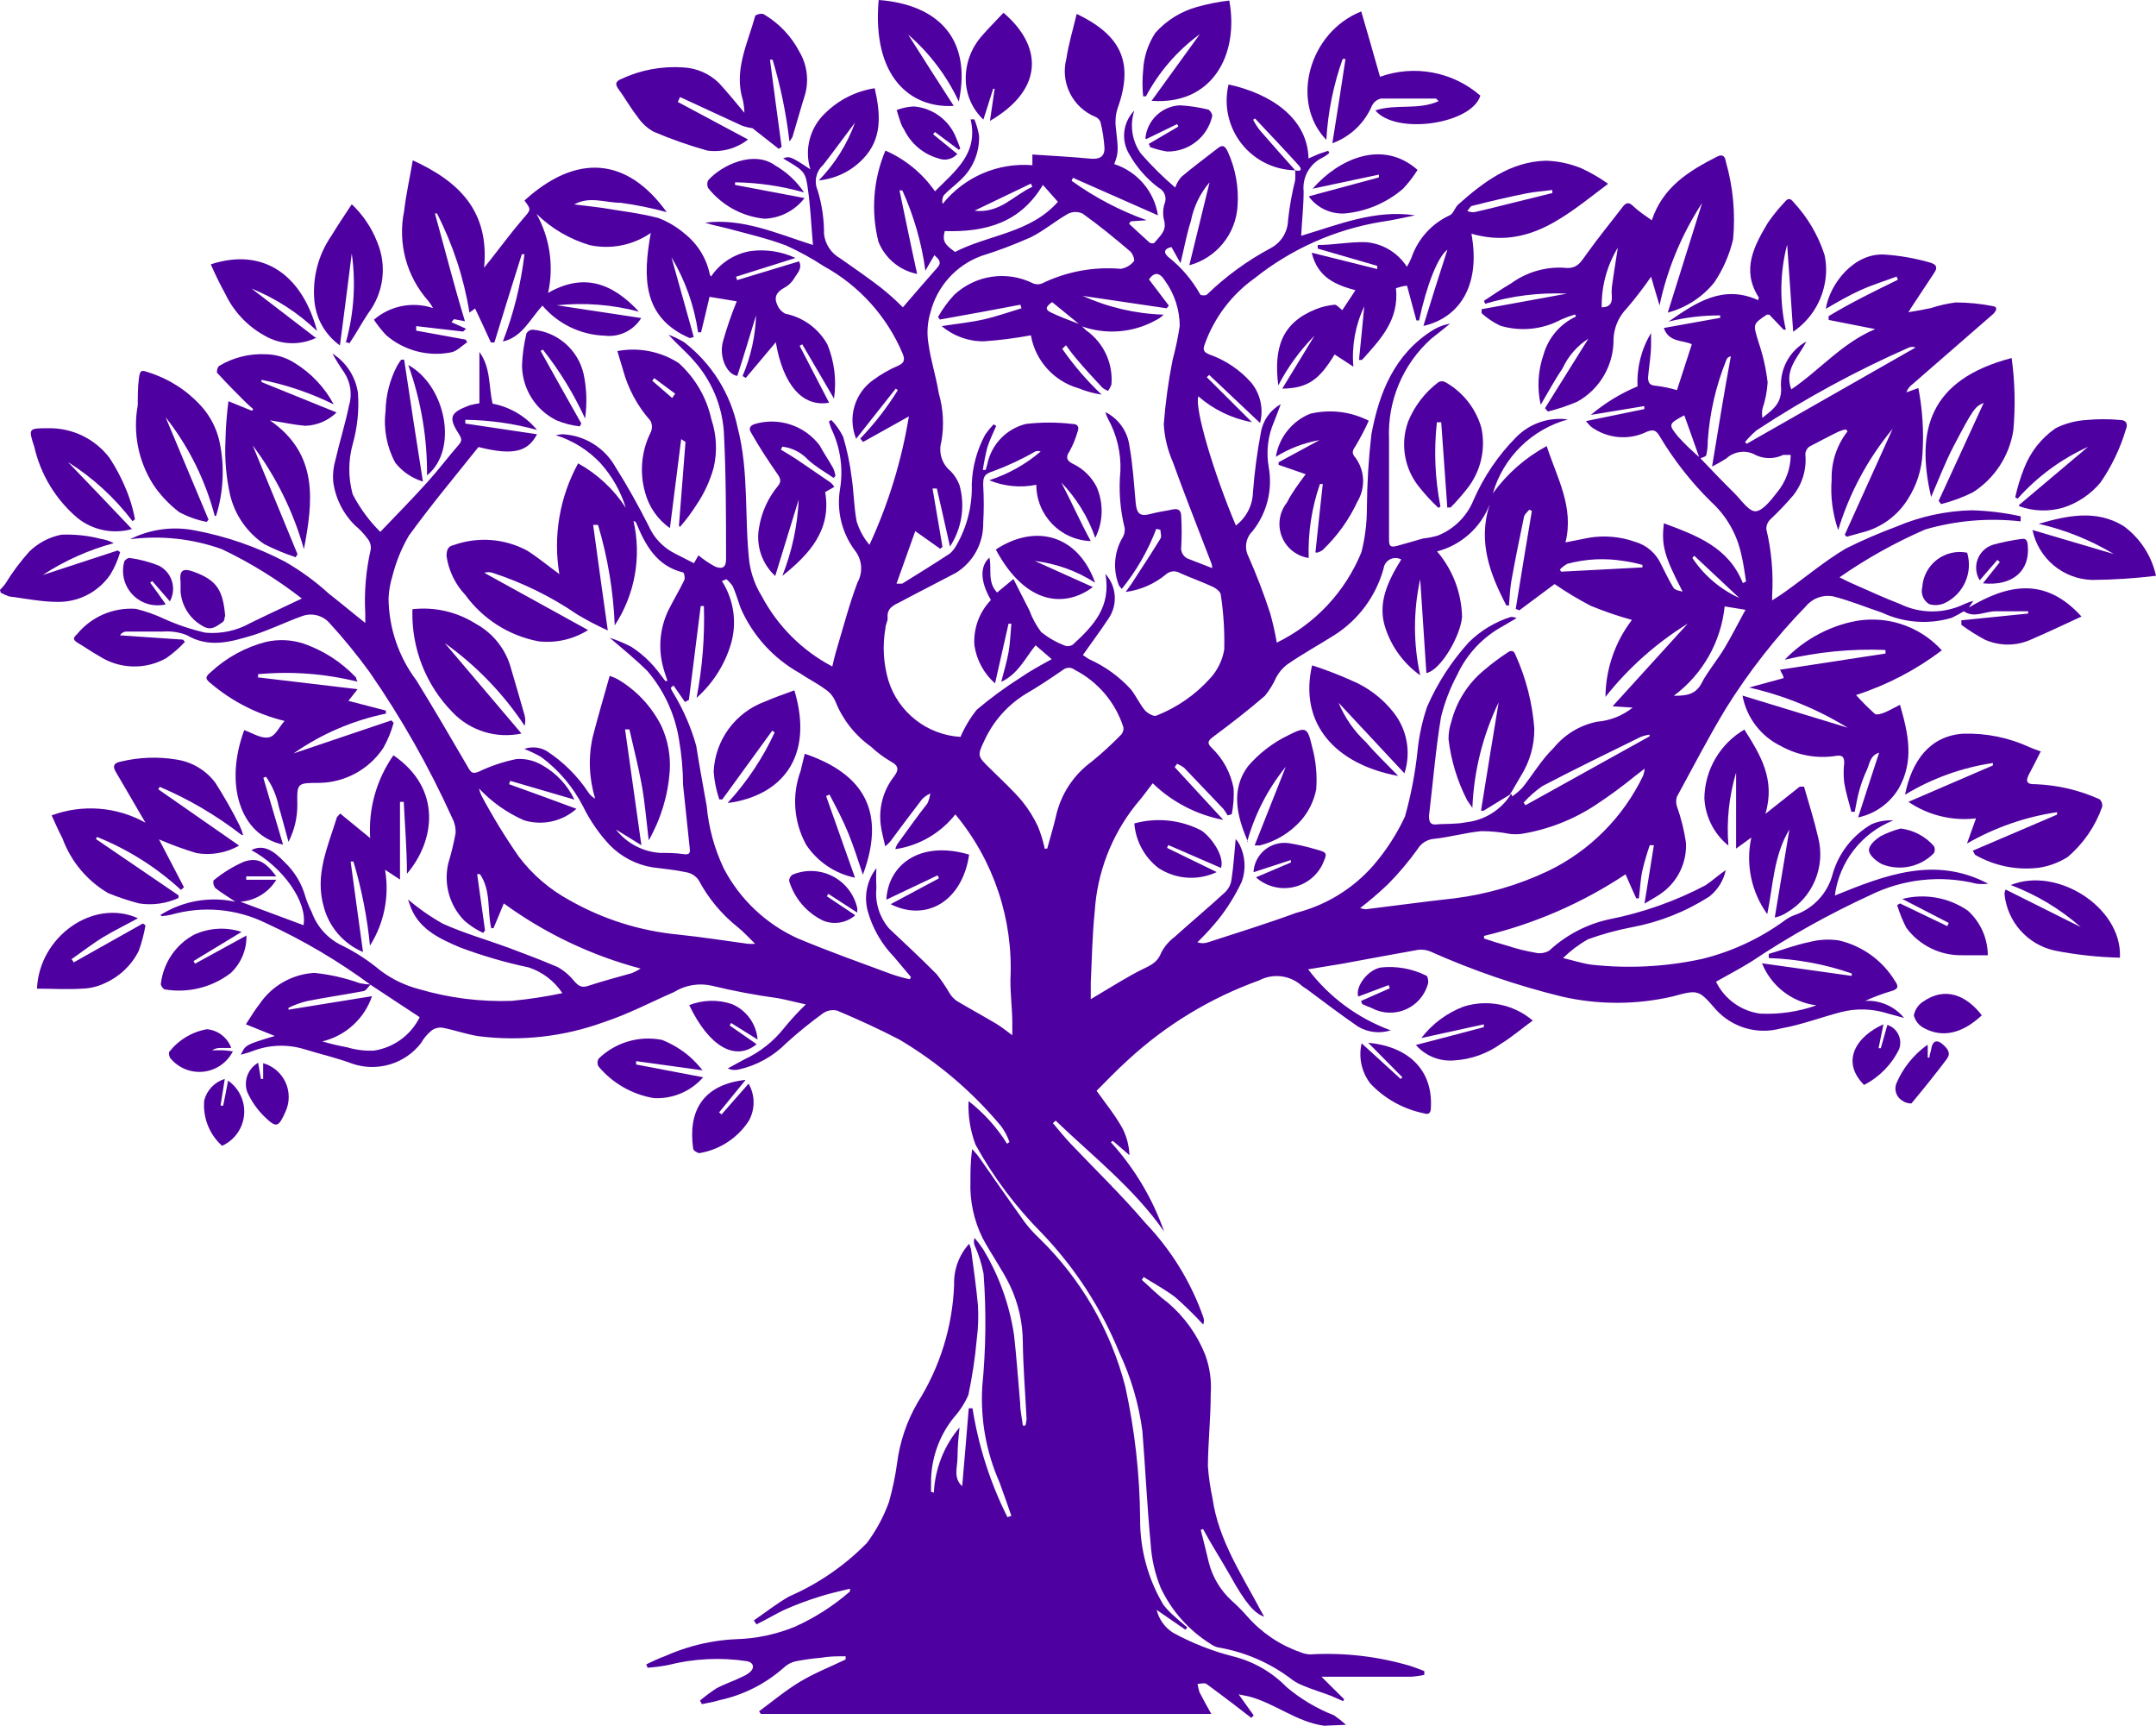 <?xml version="1.0" encoding="UTF-8" standalone="no"?>
<!DOCTYPE svg PUBLIC "-//W3C//DTD SVG 1.1//EN" "http://www.w3.org/Graphics/SVG/1.1/DTD/svg11.dtd">
<svg xmlns:xl="http://www.w3.org/1999/xlink" version="1.1" xmlns="http://www.w3.org/2000/svg" xmlns:dc="http://purl.org/dc/elements/1.1/" viewBox="17763568e-22 28.25 114.86 91.92" width="114.86" height="91.92">
  <defs/>
  <g id="Canvas_1" fill="none" fill-opacity="1" stroke="none" stroke-dasharray="none" stroke-opacity="1">
    <title>Canvas 1</title>
    <g id="Canvas_1: Layer 1">
      <title>Layer 1</title>
      <g id="Group_101">
        <g id="Graphic_169">
          <path d="M 70.54 120.17 C 69.08 119.97 67.93 118.98 66.54 118.61 L 65.99 118.5 L 66.79 119.62 L 66.66 119.75 L 65.74 119.04 C 65.25 118.67 64.74 118.28 64.27 117.94 C 64.16 117.87 63.96 117.94 63.8 117.94 C 63.822 118.089 63.855 118.236 63.9 118.38 C 64.09 118.75 64.29 119.11 64.53 119.54 L 40.53 119.54 L 40.44 119.4 C 41.16 118.87 41.86 118.28 42.63 117.82 C 43.4 117.36 44.24 117.03 45.05 116.64 L 45.05 116.47 C 44.61 116.47 44.17 116.47 43.73 116.55 C 43.277 116.588 42.826 116.652 42.38 116.74 C 42.139 116.796 41.917 116.917 41.74 117.09 C 40.767 117.948 39.589 118.54 38.32 118.81 C 38.02 118.91 37.7 118.95 37.39 119.02 C 37.361 118.955 37.327 118.891 37.29 118.83 C 37.573 118.593 37.87 118.372 38.18 118.17 C 38.64 117.93 39.18 117.75 39.61 117.53 C 39.763 117.464 39.903 117.369 40.02 117.25 C 40.22 117.01 40.09 116.78 39.78 116.73 C 38.38 116.52 36.952 116.591 35.58 116.94 C 35.223 117.007 34.862 117.054 34.5 117.08 L 34.43 116.9 C 34.75 116.75 35.07 116.59 35.43 116.46 C 35.906 116.248 36.398 116.071 36.9 115.93 C 37.657 115.719 38.435 115.594 39.22 115.56 C 40.291 115.529 41.348 115.305 42.34 114.9 C 43.407 114.421 44.398 113.788 45.28 113.02 L 45.28 112.87 C 44.72 113.01 44.15 113.13 43.61 113.31 C 43.018 113.492 42.437 113.71 41.87 113.96 C 41.33 114.2 40.87 114.5 40.3 114.77 L 40.16 114.56 C 40.79 114.13 41.39 113.65 42.05 113.28 C 43.596 112.607 44.998 111.643 46.18 110.44 C 46.68 109.773 47.077 109.034 47.36 108.25 C 47.55 107.577 47.694 106.892 47.79 106.2 C 47.934 105.054 48.309 103.948 48.89 102.95 C 50.078 101.068 50.748 98.905 50.83 96.68 C 50.804 95.877 51.091 95.096 51.63 94.5 C 51.669 94.591 51.703 94.685 51.73 94.78 C 51.86 95.78 52.01 96.78 52.1 97.78 C 52.135 98.371 52.115 98.963 52.04 99.55 C 51.95 100.558 51.8 101.56 51.59 102.55 C 51.394 102.996 51.127 103.408 50.8 103.77 C 50.011 104.761 49.588 105.993 49.6 107.26 C 49.6 107.39 49.6 107.53 49.6 107.66 C 49.6 107.79 49.6 107.66 49.75 107.76 C 49.811 106.481 50.293 105.258 51.12 104.28 C 51.053 104.814 51.017 105.352 51.01 105.89 C 51.01 106.39 50.77 106.97 51.26 107.41 C 51.38 106.01 51.5 104.64 51.61 103.26 L 51.81 103.26 C 52.128 105.277 52.756 107.234 53.67 109.06 L 53.88 108.99 C 53.67 108.4 53.47 107.8 53.25 107.21 C 52.54 105.604 52.225 103.852 52.33 102.1 C 52.525 100.106 52.548 98.098 52.4 96.1 C 52.301 95.576 52.14 95.066 51.92 94.58 C 51.874 94.454 51.874 94.316 51.92 94.19 C 52.082 94.377 52.232 94.574 52.37 94.78 C 53.215 96.176 53.776 97.726 54.02 99.34 C 54.16 100.56 54.24 101.79 54.35 103.01 C 54.35 103.4 54.45 103.79 54.49 104.18 L 54.63 104.18 C 54.659 104.065 54.679 103.948 54.69 103.83 C 54.62 102.46 54.51 101.1 54.49 99.73 C 54.485 98.692 54.253 97.668 53.81 96.73 C 53.39 95.86 52.81 95.06 52.35 94.2 C 51.881 93.254 51.657 92.205 51.7 91.15 C 51.7 90.63 51.7 90.15 51.79 89.45 C 51.97 89.66 52.06 89.75 52.13 89.85 C 52.94 91.01 53.75 92.17 54.57 93.32 C 54.813 93.643 55.084 93.944 55.38 94.22 C 57.596 96.383 59.176 99.112 59.95 102.11 C 60.457 104.43 60.722 106.796 60.74 109.17 C 60.73 110.775 61.159 112.351 61.98 113.73 C 62.167 113.968 62.378 114.186 62.61 114.38 C 62.81 114.57 63.04 114.75 63.25 114.93 L 63.16 115.06 L 61.62 114 C 61.743 114.506 62.059 114.943 62.5 115.22 C 63.512 115.774 64.591 116.197 65.71 116.48 C 66.786 116.751 67.766 117.315 68.54 118.11 C 69.299 118.749 70.157 119.259 71.08 119.62 C 71.299 119.775 71.509 119.942 71.71 120.12 Z" fill="#4f00a0"/>
        </g>
        <g id="Graphic_168">
          <path d="M 8881784e-22 59.67 C .101 59.57 .195 59.463 .28 59.35 C .656 58.735 1.087 58.156 1.57 57.62 C 2.039 57.165 2.629 56.856 3.27 56.73 C 3.974 56.701 4.678 56.775 5.36 56.95 C 5.604 56.988 5.841 57.066 6.06 57.18 C 4.715 57.543 3.436 58.117 2.27 58.88 L 6.27 57.57 L 6.4 57.66 C 6.28 58.078 6.105 58.478 5.88 58.85 C 5.251 59.771 4.205 60.318 3.09 60.31 C 2.22 60.31 1.36 60.13 .49 60.02 C .335 59.966 .184 59.899 .04 59.82 Z" fill="#4f00a0"/>
        </g>
        <g id="Graphic_167">
          <path d="M 69.01 37.32 C 67.883 37.305 66.825 36.779 66.132 35.89 C 65.44 35.001 65.189 33.846 65.45 32.75 C 67.68 33.23 69.66 34.53 69.71 36.69 L 70.26 36.45 L 70.76 36.28 L 70.82 36.4 C 70.707 36.498 70.583 36.582 70.45 36.65 C 69.772 36.975 69.372 37.692 69.45 38.44 C 69.45 39.22 69.36 39.99 69.32 40.81 C 71.32 40.21 73.26 39.4 75.39 39.72 C 74.78 39.84 74.17 39.99 73.56 40.07 C 71.101 40.483 68.789 41.515 66.84 43.07 C 65.605 43.949 64.672 45.189 64.17 46.62 C 64.06 46.93 64.17 47.02 64.43 47.13 C 65.284 47.431 66.048 47.944 66.65 48.62 C 67.148 49.221 67.326 50.025 67.13 50.78 L 64.42 48.22 L 64.29 48.34 L 66.7 50.74 C 65.64 50.545 64.652 50.069 63.84 49.36 C 63.63 50 64.67 53.48 65.84 56.24 C 66.392 55.824 66.726 55.181 66.75 54.49 C 66.83 53.42 66.97 52.355 67.17 51.3 C 67.273 50.658 67.663 50.098 68.23 49.78 C 68.08 50.17 67.99 50.44 67.88 50.7 C 67.546 51.464 67.445 52.309 67.59 53.13 C 67.809 54.338 67.496 55.581 66.73 56.54 C 66.368 56.893 66.279 57.441 66.51 57.89 C 66.943 58.87 67.327 59.871 67.66 60.89 C 67.809 61.413 67.929 61.944 68.02 62.48 C 70.066 61.483 71.671 59.767 72.53 57.66 C 72.723 56.898 72.82 56.116 72.82 55.33 C 72.829 54.013 72.909 52.698 73.06 51.39 C 73.47 49.17 74.29 47.11 76.34 45.83 C 76.619 45.66 76.928 45.544 77.25 45.49 C 76.93 45.76 76.6 46.01 76.25 46.29 C 74.736 47.646 73.91 49.61 74 51.64 C 74 53.4 74 55.16 74 56.92 C 74 57.26 74 57.45 74.45 57.32 C 74.9 57.19 75.28 57.09 75.82 56.93 C 76.081 56.904 76.339 56.854 76.59 56.78 C 77.459 56.438 78.149 55.755 78.5 54.89 C 79.045 53.638 79.818 52.499 80.78 51.53 C 81.499 50.803 82.517 50.455 83.53 50.59 C 81.602 51.117 80.086 52.61 79.53 54.53 C 80.284 53.484 81.266 52.623 82.4 52.01 C 82.94 53.69 83.87 55.25 83.4 57.14 L 84.67 56.89 C 85.489 56.757 86.328 56.833 87.11 57.11 C 87.722 57.286 88.226 57.721 88.49 58.3 C 88.71 58.72 88.9 59.15 89.15 59.55 C 89.23 59.68 89.46 59.72 89.64 59.76 C 88.64 57.83 88.51 57.3 88.64 56.12 C 90.37 56.77 92.08 57.38 92.85 59.31 L 93.02 59.22 C 92.94 58.75 92.89 58.27 92.77 57.8 C 92.542 56.709 91.975 55.719 91.15 54.97 C 90.082 53.917 89.155 52.73 88.39 51.44 C 88.22 51.18 88.1 51.11 87.75 51.24 C 86.779 51.722 85.619 51.617 84.75 50.97 C 84.658 50.878 84.571 50.781 84.49 50.68 L 87.6 50.04 L 87.6 49.88 L 84.75 50.35 C 85.497 49.719 86.337 49.206 87.24 48.83 C 87.191 47.833 87.442 46.844 87.96 45.99 C 87.96 46.26 87.96 46.43 87.96 46.59 C 87.96 47.18 87.85 47.76 87.8 48.35 C 87.8 48.67 87.91 48.78 88.24 48.8 C 88.612 48.846 88.98 48.923 89.34 49.03 L 90.13 46.59 C 89.71 46.36 88.9 46.51 88.64 45.72 L 91.64 45.18 C 91.645 45.137 91.645 45.093 91.64 45.05 C 90.713 45.046 89.789 45.156 88.89 45.38 C 90.34 44.38 91.78 43.38 93.67 44.24 C 93.67 44.14 93.73 44.08 93.67 44.05 C 92.77 42.6 93.45 41.35 94.18 40.12 C 94.448 39.731 94.746 39.364 95.07 39.02 C 95.23 38.82 95.36 38.77 95.55 39.02 C 96.298 39.822 96.861 40.778 97.2 41.82 C 97.315 42.347 97.315 42.893 97.2 43.42 C 96.99 44.439 96.391 45.336 95.53 45.92 C 95.42 44.33 95.32 42.8 95.21 41.28 C 94.822 42.762 94.798 44.316 95.14 45.81 L 95.02 45.81 L 94.26 45.01 C 94.19 45.01 94.15 45.01 94.13 45.01 C 93.36 45.52 93.4 45.51 93.67 46.43 C 93.916 47.14 94.084 47.874 94.17 48.62 C 94.14 49.104 94.045 49.581 93.89 50.04 C 93.864 50.196 93.864 50.354 93.89 50.51 C 94.39 50.1 94.89 49.8 94.89 48.98 C 94.792 47.942 95.318 46.945 96.23 46.44 C 95.84 47.24 95.03 47.92 95.43 48.99 C 96.92 47.99 98.13 46.52 99.9 45.78 L 97.42 45.29 L 97.42 45.09 C 98.61 44.37 99.86 43.76 101.11 43.15 L 101.04 42.98 C 100.41 43.22 99.75 43.42 99.13 43.7 C 98.51 43.98 97.9 44.33 97.27 44.7 C 97.47 43.39 98.76 41.7 100.42 41.81 C 101.24 41.867 102.051 42.011 102.84 42.24 C 103.17 42.34 103.24 42.5 103.04 42.79 L 101.85 44.59 L 101.67 44.88 C 102.14 44.8 102.51 44.74 102.87 44.66 C 103.299 44.518 103.741 44.417 104.19 44.36 C 104.862 44.361 105.531 44.428 106.19 44.56 C 106.46 44.61 106.33 44.83 106.19 44.97 L 101.87 48.73 C 101.726 48.835 101.618 48.982 101.56 49.15 L 102.2 48.92 C 102.422 50.069 102.496 51.242 102.42 52.41 C 102.377 53.267 102.112 54.097 101.65 54.82 C 101.095 55.725 100.203 56.373 99.17 56.62 L 98.38 56.84 L 98.28 56.73 L 100.83 51.09 C 99.514 52.676 98.528 54.508 97.93 56.48 C 97.629 55.617 97.51 54.701 97.58 53.79 C 97.556 52.861 97.857 51.952 98.43 51.22 L 98.33 51.12 C 98.199 51.146 98.072 51.187 97.95 51.24 C 97.43 51.49 96.95 51.75 96.39 52.04 C 96.26 52.137 96.182 52.288 96.18 52.45 C 96.255 53.237 96.022 54.022 95.53 54.64 C 95.147 55.088 94.74 55.516 94.31 55.92 C 94.172 56.053 94.096 56.238 94.1 56.43 C 94.377 57.595 94.482 58.795 94.41 59.99 C 94.41 60.04 94.41 60.09 94.41 60.23 C 94.69 60.05 94.93 59.9 95.16 59.73 C 96.22 58.97 97.22 58.13 98.33 57.47 C 99.208 57.031 100.109 56.641 101.03 56.3 C 102.296 55.76 103.654 55.465 105.03 55.43 C 105.912 55.453 106.789 55.56 107.65 55.75 L 107.65 56.02 C 105.945 55.827 104.218 55.973 102.57 56.45 C 100.966 57.146 99.435 58 98 59 C 98.29 59.14 98.48 59.25 98.68 59.33 C 99.52 59.7 100.36 60.09 101.22 60.42 C 102.305 60.95 103.575 60.95 104.66 60.42 C 104.813 60.353 104.97 60.296 105.13 60.25 L 104.89 60.61 C 106.95 59.38 108.96 58.95 110.89 61.09 C 109.95 61.52 109.08 61.94 108.19 62.32 C 107.411 62.669 106.519 62.669 105.74 62.32 C 105.305 62.087 104.887 61.823 104.49 61.53 C 104.495 61.45 104.495 61.37 104.49 61.29 L 108.05 60.93 L 108.05 60.81 C 107.47 60.81 106.88 60.81 106.31 60.81 C 105.74 60.81 105.18 61.19 104.62 60.81 C 104.41 60.939 104.193 61.055 103.97 61.16 C 102.741 61.525 101.421 61.425 100.26 60.88 C 99.39 60.59 98.53 60.23 97.64 60.01 C 97.103 59.917 96.557 60.12 96.21 60.54 C 94.6 62.197 93.172 64.02 91.95 65.98 C 91.02 67.51 90.2 69.11 89.34 70.68 C 89.281 70.852 89.281 71.038 89.34 71.21 C 89.566 71.839 89.726 72.489 89.82 73.15 C 89.867 74.19 89.39 75.185 88.55 75.8 C 88.3 75.99 88.02 76.13 87.61 76.38 C 87.79 75.24 87.95 74.26 88.11 73.27 L 87.89 73.27 C 87.732 73.723 87.599 74.183 87.49 74.65 C 87.39 75.13 87.37 75.65 87.31 76.1 L 87.17 76.1 C 86.98 75.68 86.79 75.26 86.6 74.82 C 84.299 76.348 81.747 77.458 79.06 78.1 C 79.065 78.147 79.065 78.193 79.06 78.24 C 79.49 78.38 79.92 78.52 80.36 78.64 C 80.821 78.792 81.292 78.909 81.77 78.99 C 82.031 79.059 82.309 79.019 82.54 78.88 C 83.431 78.055 84.525 77.482 85.71 77.22 C 87.502 76.869 89.233 76.259 90.85 75.41 C 91.22 75.17 91.55 74.85 91.94 74.6 C 91.819 75.153 91.512 75.647 91.07 76 C 89.809 76.809 88.403 77.366 86.93 77.64 C 86.138 77.791 85.358 78.005 84.6 78.28 C 84.115 78.554 83.668 78.89 83.27 79.28 C 83.87 79.42 84.27 79.56 84.76 79.63 C 86.73 79.851 88.723 79.749 90.66 79.33 C 92.258 78.941 93.763 78.241 95.09 77.27 C 95.24 77.157 95.405 77.067 95.58 77 C 96.601 76.66 97.377 75.823 97.64 74.78 C 97.967 73.67 98.708 72.729 99.71 72.15 C 100.072 71.994 100.466 71.925 100.86 71.95 C 99.174 72.62 97.984 74.151 97.75 75.95 C 100.46 74.85 103.09 73.83 105.92 75.32 C 105.714 75.345 105.506 75.345 105.3 75.32 C 103.39 74.846 101.373 75.066 99.61 75.94 C 97.417 76.949 95.307 78.129 93.3 79.47 C 92.69 79.85 92.05 80.18 91.42 80.54 C 91.871 81.463 92.752 82.101 93.77 82.24 C 94.789 82.288 95.808 82.139 96.77 81.8 C 95.47 81.632 94.361 80.776 93.87 79.56 L 98.65 80.23 L 98.65 80.1 C 97.226 79.606 95.736 79.33 94.23 79.28 C 94.226 79.207 94.226 79.133 94.23 79.06 C 94.94 78.85 95.65 78.58 96.38 78.43 C 96.895 78.293 97.433 78.263 97.96 78.34 C 99.212 78.628 100.295 79.411 100.96 80.51 C 101.2 80.84 101.06 80.95 100.76 81.04 C 100.285 81.18 99.82 81.353 99.37 81.56 C 100.166 81.516 100.934 81.854 101.44 82.47 L 100.56 82.23 C 99.753 81.972 98.89 81.948 98.07 82.16 C 97 82.44 95.96 82.84 94.87 83.03 C 93.623 83.371 92.291 82.985 91.42 82.03 C 90.49 80.96 90.49 80.95 89.09 81.33 C 87.152 81.775 85.138 81.775 83.2 81.33 C 80.8 80.741 78.457 79.937 76.2 78.93 C 75.998 78.846 75.778 78.815 75.56 78.84 C 74.19 79.08 72.83 79.34 71.46 79.59 L 69.69 79.88 C 70.814 81.364 72.341 82.492 74.09 83.13 C 73.508 83.316 72.874 83.243 72.35 82.93 C 71.42 82.29 70.52 81.61 69.61 80.93 C 69.523 80.879 69.439 80.822 69.36 80.76 C 68.737 80.193 67.825 80.077 67.08 80.47 C 64.485 81.403 62.105 82.848 60.08 84.72 C 59.48 85.26 58.93 85.84 58.42 86.35 C 58.94 87.07 59.42 87.67 59.8 88.35 C 60.027 88.794 60.153 89.282 60.17 89.78 L 59.29 89.02 C 59.25 89.037 59.213 89.061 59.18 89.09 C 60.437 90.47 61.402 92.089 62.02 93.85 C 60.42 91.55 58.23 89.85 56.24 87.94 L 56.09 88.07 C 56.4 88.43 56.7 88.81 57.02 89.15 C 58.36 90.56 59.76 91.91 61.02 93.39 C 62.389 94.82 63.438 96.524 64.1 98.39 C 64.153 98.522 64.153 98.668 64.1 98.8 C 63.635 98.295 63.144 97.814 62.63 97.36 C 62.1 96.95 61.5 96.63 60.93 96.27 L 60.83 96.42 C 61.29 96.83 61.72 97.27 62.21 97.63 C 63.096 98.381 63.783 99.34 64.21 100.42 C 64.454 101.088 64.553 101.801 64.5 102.51 C 64.5 103.79 64.36 105.07 64.35 106.35 C 64.394 106.932 64.478 107.51 64.6 108.08 C 64.92 110.3 66.16 112.13 67.19 114.08 L 67.35 114.36 C 66.83 114.19 66.35 113.64 65.53 112.16 C 65.06 111.33 64.53 110.51 64.09 109.69 L 63.97 109.74 C 64.11 110.31 64.26 110.87 64.39 111.44 C 64.588 112.246 65.023 112.974 65.64 113.53 C 65.931 113.789 66.205 114.066 66.46 114.36 C 67.218 115.222 68.186 115.873 69.27 116.25 C 69.438 116.323 69.617 116.364 69.8 116.37 C 71.606 116.265 73.416 116.475 75.15 116.99 C 75.4 117.07 75.64 117.17 75.88 117.26 L 75.88 117.46 C 75.643 117.513 75.402 117.546 75.16 117.56 C 73.65 117.56 72.16 117.56 70.61 117.56 L 70.4 117.56 L 71.61 118.76 L 71.55 118.86 C 71.33 118.77 71.12 118.66 70.89 118.57 C 70.41 118.39 69.89 118.23 69.44 118.04 C 69.223 117.958 69.018 117.847 68.83 117.71 C 67.679 116.828 66.33 116.241 64.9 116 C 64.752 115.966 64.612 115.901 64.49 115.81 C 63.332 115.088 62.408 114.046 61.83 112.81 C 61.528 112.064 61.349 111.274 61.3 110.47 C 61.11 108.47 61.02 106.47 60.86 104.47 C 60.668 103.022 60.253 101.612 59.63 100.29 C 58.668 97.928 57.267 95.77 55.5 93.93 C 54.111 92.531 52.922 90.946 51.97 89.22 C 51.691 88.48 51.565 87.69 51.6 86.9 C 52.412 87.529 53.107 88.298 53.65 89.17 L 53.78 89.08 C 53.673 88.776 53.521 88.49 53.33 88.23 C 51.799 86.396 49.966 84.837 47.91 83.62 C 46.83 83.06 45.72 82.55 44.6 82.08 C 44.329 82.015 44.043 82.074 43.82 82.24 C 43.15 82.73 42.52 83.24 41.9 83.8 C 41.203 84.512 40.313 85.005 39.34 85.22 C 39.149 85.263 38.948 85.242 38.77 85.16 L 39.65 84.68 C 40.478 84.297 41.204 83.725 41.77 83.01 C 42.131 82.567 42.518 82.146 42.93 81.75 C 42.38 81.63 41.93 81.51 41.46 81.42 C 40.266 81.258 39.081 81.035 37.91 80.75 C 37.225 80.598 36.507 80.72 35.91 81.09 C 34.67 81.63 33.46 82.27 32.18 82.69 C 30.039 83.472 27.741 83.729 25.48 83.44 C 24.83 83.34 24.21 83.11 23.57 82.99 C 23.36 82.963 23.148 83.021 22.98 83.15 C 22.758 83.334 22.571 83.558 22.43 83.81 C 21.571 84.916 20.107 85.357 18.78 84.91 C 17.95 84.6 17.08 84.4 16.23 84.14 C 15.326 83.859 14.354 83.891 13.47 84.23 C 13.27 84.31 13.06 84.36 12.83 84.43 C 13.08 83.9 13.08 83.9 14.64 83.43 L 13.1 82.81 C 13.36 82.42 13.56 82.06 13.82 81.74 C 14.479 80.758 15.559 80.141 16.74 80.07 C 17.569 80.153 18.386 80.338 19.17 80.62 C 19.358 80.658 19.548 80.681 19.74 80.69 C 19.62 80.81 19.51 81.01 19.37 81.04 C 18.37 81.23 17.37 81.37 16.37 81.57 C 16.024 81.652 15.689 81.773 15.37 81.93 C 15.368 81.963 15.368 81.997 15.37 82.03 L 19.82 81.31 C 19.409 82.515 18.408 83.425 17.17 83.72 C 17.601 83.846 18.038 83.95 18.48 84.03 C 18.946 84.172 19.433 84.232 19.92 84.21 C 20.976 84.052 21.887 83.387 22.36 82.43 L 19.78 80.73 C 18.029 79.437 16.149 78.328 14.17 77.42 C 12.601 76.649 10.801 76.489 9.12 76.97 C 8.958 77.006 8.795 77.033 8.63 77.05 C 8.63 77.05 8.63 77.05 8.54 76.99 C 9.729 76.238 11.165 75.983 12.54 76.28 C 12.17 76.03 11.8 75.81 11.47 75.55 C 11.381 75.437 11.344 75.292 11.37 75.15 C 11.861 74.743 12.406 74.406 12.99 74.15 C 13.72 73.9 14.14 74.15 14.72 74.93 L 13.12 74.93 C 13.115 74.99 13.115 75.05 13.12 75.11 L 14.72 75.11 C 14.309 75.785 13.598 76.221 12.81 76.28 L 16.17 77.53 C 16.39 76.31 15.09 74.45 13.39 73.53 C 14.02 73.21 14.55 73.53 15.16 74.17 C 15.691 74.671 16.075 75.307 16.27 76.01 C 16.36 76.296 16.474 76.573 16.61 76.84 C 16.898 77.634 17.492 78.279 18.26 78.63 C 18.976 78.986 19.647 79.426 20.26 79.94 C 20.881 80.407 21.588 80.746 22.34 80.94 C 23.94 81.409 25.604 81.619 27.27 81.56 C 28.174 81.473 29.072 81.336 29.96 81.15 C 29.535 80.505 28.904 80.022 28.17 79.78 C 26.921 79.516 25.695 79.159 24.5 78.71 C 23.4 78.24 22.22 77.71 21.81 76.37 C 21.782 76.302 21.759 76.231 21.74 76.16 C 22.313 76.649 22.933 77.081 23.59 77.45 C 24.75 77.97 25.98 78.32 27.17 78.76 C 28.03 79.08 28.89 79.41 29.71 79.76 C 30.049 79.951 30.348 80.205 30.59 80.51 C 30.8 80.74 30.96 80.88 31.31 80.77 C 32.08 80.51 32.88 80.31 33.67 80.08 C 33.83 80.013 33.984 79.933 34.13 79.84 C 31.506 79.145 29.034 77.968 26.84 76.37 C 26.66 76.8 26.48 77.25 26.29 77.69 L 26.17 77.69 C 25.95 76.74 26.17 75.69 25.57 74.81 L 25.42 74.81 L 25.84 77.81 L 25.74 77.94 C 25.377 77.772 25.041 77.553 24.74 77.29 C 23.95 76.487 23.626 75.337 23.88 74.24 C 24.039 73.714 24.17 73.18 24.27 72.64 C 24.287 72.363 24.228 72.086 24.1 71.84 C 22.869 69.115 21.393 66.508 19.69 64.05 C 19.027 63.137 18.312 62.262 17.55 61.43 C 17.177 61.011 16.581 60.871 16.06 61.08 C 15.2 61.39 14.37 61.8 13.49 62.08 C 12.32 62.43 11.15 62.79 9.95 62.08 C 9.55 61.922 9.119 61.857 8.69 61.89 C 8.01 61.89 7.34 61.89 6.69 61.89 C 6.566 61.91 6.456 61.983 6.39 62.09 L 9.75 62.32 L 9.85 62.44 C 9.55 62.766 9.214 63.058 8.85 63.31 C 7.723 63.94 6.339 63.89 5.26 63.18 C 4.89 62.98 4.55 62.73 4.19 62.52 C 3.83 62.31 3.91 62.22 4.12 62.01 C 4.885 61.089 6.046 60.594 7.24 60.68 C 7.757 60.806 8.259 60.983 8.74 61.21 C 9.45 61.531 10.19 61.779 10.95 61.95 C 11.777 62.024 12.606 61.846 13.33 61.44 C 14.2 61.01 15.08 60.61 16.08 60.13 C 14.759 59.102 13.331 58.221 11.82 57.5 C 10.254 56.941 8.579 56.759 6.93 56.97 C 7.993 56.437 9.203 56.272 10.37 56.5 C 12.043 56.813 13.661 57.372 15.17 58.16 C 16.018 58.645 16.809 59.222 17.53 59.88 C 18.15 60.36 18.76 60.88 19.46 61.43 C 19.46 61.2 19.46 61.07 19.46 60.93 C 19.396 59.785 19.494 58.637 19.75 57.52 C 19.777 57.311 19.716 57.101 19.58 56.94 C 19.389 56.681 19.167 56.446 18.92 56.24 C 18.277 55.611 17.865 54.783 17.75 53.89 C 17.721 53.506 17.761 53.12 17.87 52.75 C 18.1 51.75 18.39 50.84 18.59 49.87 C 18.776 49.265 18.681 48.607 18.33 48.08 C 18.105 47.758 17.898 47.424 17.71 47.08 C 18.448 47.549 18.944 48.315 19.07 49.18 C 19.135 50.099 19.04 51.023 18.79 51.91 C 18.548 52.784 18.548 53.706 18.79 54.58 C 19.173 55.319 19.669 55.994 20.26 56.58 C 21.13 55.67 21.97 54.82 22.77 53.93 C 23.36 53.28 23.88 52.58 24.45 51.93 C 24.64 51.71 24.58 51.59 24.45 51.37 C 23.87 50.48 23.98 50.23 25.01 49.84 C 25.184 49.794 25.361 49.757 25.54 49.73 L 25.54 47 C 26.15 47.83 26.03 48.81 26.24 49.75 C 27.169 49.927 28.007 50.422 28.61 51.15 C 27.365 50.806 26.081 50.625 24.79 50.61 L 24.79 50.81 L 28.61 51.38 C 28.14 52.27 27.42 52.55 25.49 52.06 C 24.22 53.65 22.94 55.18 21.77 56.8 C 21.387 57.463 21.097 58.177 20.91 58.92 C 20.791 59.303 20.72 59.699 20.7 60.1 C 20.711 61.689 21.233 63.232 22.19 64.5 C 23.13 66.03 24.04 67.58 24.94 69.13 C 25.1 69.42 25.19 69.48 25.51 69.35 C 26.147 69.047 26.819 68.822 27.51 68.68 C 27.993 68.646 28.475 68.761 28.89 69.01 C 29.636 69.428 30.233 70.068 30.6 70.84 L 27.18 69.84 L 27.12 70.02 C 28.29 70.44 29.45 70.86 30.71 71.33 C 29.947 72.009 28.886 72.24 27.91 71.94 C 27.008 71.542 26.196 70.967 25.52 70.25 C 25.548 70.374 25.588 70.494 25.64 70.61 C 26.242 71.738 26.91 72.83 27.64 73.88 C 28.364 74.837 29.285 75.628 30.34 76.2 C 32.122 77.213 34.099 77.837 36.14 78.03 C 37.37 78.16 38.6 78.35 39.84 78.52 C 39.97 78.53 40.1 78.53 40.23 78.52 C 39.87 78.17 39.61 77.88 39.31 77.64 C 38.448 76.956 37.737 76.101 37.22 75.13 C 37.066 74.906 36.828 74.755 36.56 74.71 C 35.97 74.58 35.37 74.53 34.77 74.45 C 33.899 74.308 33.097 73.891 32.48 73.26 C 31.908 72.647 31.429 71.953 31.06 71.2 C 30.529 70.163 29.766 69.263 28.83 68.57 C 28.54 68.406 28.24 68.262 27.93 68.14 C 28.324 68.003 28.758 68.043 29.12 68.25 C 30.013 68.83 30.776 69.589 31.36 70.48 C 31.452 70.608 31.572 70.714 31.71 70.79 C 31.378 69.72 31.333 68.582 31.58 67.49 C 31.85 66.43 32.17 65.37 32.48 64.25 C 32.621 64.295 32.759 64.352 32.89 64.42 C 33.901 65.009 34.718 65.882 35.24 66.93 C 35.581 67.678 35.732 68.499 35.68 69.32 C 35.588 70.618 35.205 71.879 34.56 73.01 C 34.43 71.92 34.35 70.94 34.18 70.01 C 34.01 69.08 33.75 68.07 33.53 67.1 L 33.3 67.1 C 33.58 69.1 33.86 71.1 34.17 73.27 L 32.81 72.43 C 33.383 73.164 34.241 73.618 35.17 73.68 C 35.57 73.68 35.98 73.68 36.38 73.74 C 36.78 73.8 36.77 73.66 36.74 73.38 C 36.62 72.27 36.51 71.17 36.39 70.06 C 36.385 69.242 36.311 68.426 36.17 67.62 C 35.952 66.274 35.367 65.015 34.48 63.98 C 33.89 63.4 33.25 62.87 32.48 62.22 C 32.876 62.348 33.261 62.508 33.63 62.7 C 33.993 62.934 34.329 63.209 34.63 63.52 C 34.93 63.82 35.17 64.16 35.44 64.52 L 35.56 64.52 C 35.49 64.29 35.4 64.06 35.34 63.83 C 35.052 62.805 35.148 61.709 35.61 60.75 C 35.88 60.21 36.19 59.7 36.45 59.16 C 36.51 59.04 36.45 58.75 36.39 58.74 C 34.99 58.4 34.39 57.3 33.9 56.12 C 33.9 56.12 33.9 56.04 33.75 56 C 34.187 57.912 33.826 59.92 32.75 61.56 C 32.677 59.747 32.378 57.949 31.86 56.21 L 31.6 56.21 C 31.85 58.04 32.1 59.87 32.38 61.83 C 31.829 61.579 31.291 61.299 30.77 60.99 C 29.374 60.034 27.849 59.283 26.24 58.76 C 26.097 58.715 25.943 58.715 25.8 58.76 L 31.33 61.81 C 30.544 62.305 29.613 62.516 28.69 62.41 C 27.123 62.113 25.729 61.229 24.79 59.94 C 24.254 59.372 23.905 58.653 23.79 57.88 C 23.79 57.55 23.86 57.35 24.15 57.29 C 25.445 56.822 26.878 56.927 28.09 57.58 C 28.67 57.95 29.2 58.39 29.8 58.83 C 29.459 56.807 29.812 54.728 30.8 52.93 C 31.829 53.499 32.701 54.313 33.34 55.3 C 33.067 54.419 32.606 53.607 31.99 52.92 C 31.338 52.227 30.518 51.714 29.61 51.43 C 29.728 51.404 29.849 51.387 29.97 51.38 C 31.141 51.437 32.202 52.09 32.78 53.11 C 33.41 54.11 34.01 55.18 34.55 56.25 C 34.833 56.899 35.336 57.426 35.97 57.74 L 36.97 58.25 L 37.21 57.83 C 37.486 58.059 37.784 58.26 38.1 58.43 C 38.52 58.6 38.69 58.43 38.68 58 C 38.68 55.73 38.68 53.47 38.56 51.2 C 38.453 49.816 37.895 48.505 36.97 47.47 C 36.56 46.99 36.07 46.59 35.62 46.08 C 35.909 46.187 36.187 46.321 36.45 46.48 C 37.915 47.61 38.926 49.228 39.3 51.04 C 39.91 53.39 39.65 55.81 39.92 58.18 C 40.012 58.826 40.236 59.446 40.58 60 C 41.428 61.6 42.738 62.907 44.34 63.75 C 44.4 63.49 44.46 63.22 44.54 62.95 C 44.91 61.72 45.23 60.48 45.68 59.28 C 45.991 58.727 45.931 58.041 45.53 57.55 C 44.844 56.619 44.563 55.451 44.75 54.31 C 44.933 53.222 44.776 52.105 44.3 51.11 C 44.24 50.98 44.21 50.84 44.16 50.7 L 44.29 50.62 C 44.546 50.885 44.759 51.189 44.92 51.52 C 45.129 52.223 45.28 52.942 45.37 53.67 C 45.49 54.46 45.49 55.26 45.64 56.03 C 45.781 56.485 46.012 56.907 46.32 57.27 C 47.326 55.095 48.033 52.794 48.42 50.43 L 45.98 51.79 L 45.83 51.61 C 46.587 50.824 47.258 49.959 47.83 49.03 L 47.72 48.95 L 45.61 51.62 C 45.148 50.492 45.526 49.195 46.52 48.49 C 46.938 48.181 47.391 47.923 47.87 47.72 C 48.19 47.57 48.21 47.39 48.09 47.09 C 47.256 45.107 45.776 43.465 43.89 42.43 C 43.253 42.012 42.584 41.645 41.89 41.33 C 40.89 40.95 39.84 40.71 38.81 40.43 C 38.4 40.32 37.97 40.25 37.56 40.11 C 39.56 39.86 41.34 40.67 43.31 41.3 C 43.21 40.15 43.17 39.09 43 38.05 C 42.89 37.36 42.7 37.27 41.72 36.69 C 42.05 36.55 42.15 36.59 43.17 37.27 C 42.841 36.199 43.152 35.035 43.97 34.27 C 44.686 33.565 45.607 33.103 46.6 32.95 C 46.92 34.35 47.01 35.66 45.96 36.73 C 45.339 37.372 44.509 37.773 43.62 37.86 C 44.475 36.982 45.133 35.932 45.55 34.78 C 44.98 35.53 44.43 36.3 43.85 37.04 C 43.473 37.381 43.356 37.925 43.56 38.39 C 43.79 39.145 43.905 39.931 43.9 40.72 C 43.962 41.263 44.283 41.743 44.76 42.01 C 45.47 42.51 46.2 43.01 46.89 43.54 C 47.315 43.875 47.719 44.235 48.1 44.62 C 48.72 43.9 49.33 43.19 49.94 42.5 C 50.2 42.21 50 42.05 49.78 41.84 C 49.61 42.13 49.45 42.4 49.3 42.67 C 49.101 41.191 48.686 39.749 48.07 38.39 L 47.92 38.39 C 48.23 39.87 48.54 41.39 48.86 42.84 C 47.928 42.655 47.154 42.012 46.8 41.13 C 46.391 39.513 46.521 37.807 47.17 36.27 C 48.234 36.735 49.148 37.486 49.81 38.44 C 50.89 37.35 52.13 36.44 51.71 34.61 L 51.91 34.61 C 52.025 34.89 52.109 35.182 52.16 35.48 C 52.19 36.42 51.788 37.323 51.07 37.93 C 50.81 38.18 50.52 38.39 50.28 38.65 C 50.197 38.788 50.175 38.955 50.22 39.11 C 51.373 37.672 53.163 36.901 55 37.05 C 55 36.87 55 36.73 55 36.48 C 56 36.55 57.07 36.6 58.08 36.7 C 58.57 36.75 58.86 36.6 58.84 36.11 C 58.809 35.655 58.739 35.203 58.63 34.76 C 58.586 34.635 58.492 34.533 58.37 34.48 C 57.145 33.985 56.478 32.658 56.81 31.38 C 56.93 30.58 57.17 29.8 57.36 28.99 C 59.62 30.08 60.45 31.47 59.55 33.99 C 59.441 34.311 59.404 34.653 59.44 34.99 C 59.58 36.24 59.6 36.37 59.36 36.99 C 60.59 37.387 61.492 38.443 61.69 39.72 L 57.16 37.72 L 57.09 37.88 C 58.318 38.764 59.665 39.471 61.09 39.98 L 60.24 40.04 L 60.15 40.17 C 60.51 40.5 60.87 40.84 61.24 41.17 C 61.3 41.22 61.48 41.23 61.51 41.17 C 61.77 40.84 62.15 40.57 62.03 40.04 C 61.945 39.743 61.945 39.427 62.03 39.13 C 62.187 38.796 62.044 38.398 61.71 38.24 C 61.082 37.765 60.558 37.166 60.17 36.48 C 59.708 35.733 59.816 34.767 60.43 34.14 C 60.177 34.916 60.306 35.766 60.78 36.43 C 61.345 37.078 61.956 37.682 62.61 38.24 C 62.681 38.03 62.793 37.836 62.94 37.67 C 63.56 37.14 64.21 36.67 64.87 36.15 C 65.1 35.97 65.24 35.97 65.41 36.33 C 65.824 37.238 66.003 38.235 65.93 39.23 C 65.836 40.722 64.803 41.989 63.36 42.38 C 63.72 40.91 64.06 39.5 64.44 37.96 C 63.932 38.555 63.587 39.272 63.44 40.04 C 63.22 40.71 63.1 41.42 62.89 42.27 L 62.41 41.41 C 62.05 41.48 61.95 41.68 62.23 41.93 C 62.926 42.477 63.507 43.157 63.94 43.93 C 63.94 43.99 64.25 44.01 64.31 43.93 C 65.318 42.958 66.455 42.13 67.69 41.47 C 68.248 41.179 68.604 40.609 68.62 39.98 C 68.697 39.262 68.824 38.55 69 37.85 C 69.01 37.673 69.01 37.497 69 37.32 C 69.26 37.39 69.41 37.32 69.19 37.06 C 68.43 36.22 67.64 35.39 66.86 34.56 L 66.76 34.63 C 66.861 34.823 66.978 35.007 67.11 35.18 C 67.73 35.9 68.38 36.62 69.01 37.33 M 90.53 52.62 C 90.27 51.87 90 51.13 89.73 50.37 C 88.88 50.83 88.86 50.85 89.42 51.53 C 89.771 51.913 90.145 52.273 90.54 52.61 C 91.16 53.26 91.78 53.91 92.41 54.53 C 92.78 54.9 93.19 55.53 93.56 55.48 C 93.93 55.43 94.36 54.88 94.67 54.48 C 95.137 53.918 95.395 53.211 95.4 52.48 C 95.23 52.48 95.08 52.48 95 52.48 C 94.49 52.728 93.89 52.706 93.4 52.42 C 92.916 52.213 92.355 52.311 91.97 52.67 C 91.724 52.827 91.471 52.97 91.21 53.1 C 91.55 51.05 91.86 49.1 92.21 47.23 C 92.109 47.242 92.021 47.307 91.98 47.4 C 91.418 48.781 91.081 50.243 90.98 51.73 C 90.984 51.986 90.957 52.241 90.9 52.49 C 90.9 52.57 90.69 52.61 90.57 52.67 M 80.57 70.67 L 80.64 70.61 C 80.81 70.49 80.968 70.352 81.11 70.2 C 81.67 69.5 82.11 68.73 82.77 68.09 C 83.357 67.368 84.177 66.873 85.09 66.69 C 85.781 66.634 86.439 66.373 86.98 65.94 L 85.91 65.87 L 89.91 61.47 C 88.234 62.505 86.752 63.825 85.53 65.37 C 85.543 63.887 86.038 62.448 86.94 61.27 C 86.196 61.064 85.464 60.813 84.75 60.52 C 84.083 60.173 83.439 59.786 82.82 59.36 L 80.94 60.76 L 80.75 60.68 C 81.03 58.94 81.317 57.2 81.61 55.46 L 81.47 55.4 C 81.37 55.52 81.22 55.64 81.19 55.78 C 80.95 56.92 80.72 58.07 80.51 59.23 C 80.44 59.65 80.43 60.08 80.39 60.5 L 80.25 60.5 C 79.38 58.83 78.72 57.11 79.36 55.12 C 78.884 56.356 77.842 57.286 76.56 57.62 C 77.391 58.592 77.861 59.821 77.89 61.1 C 77.82 62.1 76.76 63.95 75.99 64.1 C 75.88 62.43 75.77 60.78 75.66 59.1 C 75.29 60.787 75.29 62.533 75.66 64.22 C 74.8 63.608 74.156 62.74 73.82 61.74 C 73.35 60.4 73.94 59.2 74.65 58.05 C 74.465 57.949 74.241 57.947 74.054 58.042 C 73.866 58.138 73.737 58.321 73.71 58.53 C 73.306 60.005 72.364 61.275 71.07 62.09 C 70.23 62.62 69.37 63.09 68.55 63.66 C 68.326 63.839 68.139 64.059 68 64.31 C 67.841 64.669 67.636 65.005 67.39 65.31 C 66.51 66.07 65.58 66.79 64.64 67.49 C 64.37 67.69 64.28 67.82 64.54 68.07 C 65.152 68.651 65.565 69.41 65.72 70.24 C 65.746 70.702 65.712 71.166 65.62 71.62 L 65.4 71.68 C 65.336 71.561 65.263 71.447 65.18 71.34 L 63.08 69.14 C 62.965 69.056 62.841 68.986 62.71 68.93 L 62.58 69.11 L 65.17 71.92 C 63.754 71.65 62.447 70.972 61.41 69.97 C 61.1 70.38 60.81 70.77 60.5 71.13 C 59.209 72.755 58.448 74.738 58.32 76.81 C 58.19 78.07 58.17 79.34 58.11 80.61 C 58.11 80.86 58.11 81.12 58.11 81.47 L 58.61 81.17 C 59.36 80.73 60.09 80.26 60.86 79.88 C 61.3 79.67 61.67 79.51 61.86 79 C 62.03 78.67 62.273 78.383 62.57 78.16 C 63.46 77.36 64.38 76.59 65.26 75.78 C 65.455 75.595 65.579 75.347 65.61 75.08 C 65.72 74.37 65.76 73.65 65.83 72.94 C 65.909 73.024 65.976 73.118 66.03 73.22 C 66.347 73.841 66.391 74.566 66.15 75.22 C 65.814 75.932 65.398 76.603 64.91 77.22 C 64.561 77.648 64.187 78.055 63.79 78.44 C 63.974 78.505 64.176 78.505 64.36 78.44 C 65.93 77.93 67.51 77.44 69.06 76.87 C 70.655 76.463 72.088 75.58 73.17 74.34 C 73.846 73.554 74.412 72.68 74.85 71.74 C 75.171 70.594 75.395 69.423 75.52 68.24 C 75.6 67.44 75.771 66.651 76.03 65.89 C 76.582 64.625 77.339 63.459 78.27 62.44 C 78.896 61.829 79.656 61.374 80.49 61.11 C 80.55 61.11 80.63 61.11 80.8 61.17 L 80.07 61.6 C 78.997 62.18 78.141 63.092 77.63 64.2 C 77.251 64.908 76.962 65.66 76.77 66.44 C 76.48 68.18 76.34 69.95 76.13 71.7 C 76.13 72.06 76.21 72.2 76.57 72.16 C 76.93 72.12 77.57 72.16 78.09 72.05 C 79.089 71.946 79.982 71.384 80.51 70.53 M 57.51 45.53 L 56.05 44.34 C 55.81 44.52 55.6 44.7 55.96 44.88 C 56.32 45.06 56.96 45.31 57.52 45.52 L 57.87 45.85 C 58.798 46.507 59.309 47.607 59.21 48.74 C 59.166 48.858 59.105 48.969 59.03 49.07 C 58.914 49.025 58.805 48.961 58.71 48.88 C 58.24 48.37 57.78 47.88 57.32 47.33 C 57.13 47.11 56.96 46.87 56.79 46.64 L 56.59 46.83 C 57.204 47.714 57.908 48.531 58.69 49.27 C 58.268 49.205 57.855 49.091 57.46 48.93 C 56.142 48.555 55.156 47.459 54.92 46.11 C 54.09 46.265 53.252 46.372 52.41 46.43 C 51.59 46.438 50.795 46.15 50.17 45.62 C 51 45.49 51.72 45.42 52.42 45.26 C 53.12 45.1 53.76 44.87 54.42 44.67 L 54.36 44.48 L 52.23 44.88 L 50.07 45.27 C 50.042 45.223 50.009 45.179 49.97 45.14 C 50.209 44.714 50.498 44.318 50.83 43.96 C 51.969 42.891 53.655 42.647 55.05 43.35 C 55.198 43.408 55.362 43.408 55.51 43.35 C 56.813 42.714 58.265 42.444 59.71 42.57 C 59.986 42.526 60.236 42.379 60.41 42.16 C 60.47 42.1 60.34 41.74 60.2 41.63 C 59.38 40.93 58.55 40.25 57.68 39.63 C 57.437 39.512 57.153 39.512 56.91 39.63 C 56.22 40.02 55.6 40.55 54.91 40.89 C 54.047 41.275 53.162 41.609 52.26 41.89 C 50.925 42.388 49.92 43.509 49.57 44.89 C 49.408 45.424 49.37 45.989 49.46 46.54 C 49.58 47.43 49.87 48.3 50.01 49.19 C 50.256 50.031 50.304 50.917 50.15 51.78 C 49.986 52.356 50.183 52.975 50.65 53.35 C 50.857 53.565 51.017 53.82 51.12 54.1 C 51.427 55.209 51.241 56.397 50.61 57.36 C 50.36 56.25 50.14 55.26 49.91 54.27 L 49.68 54.27 L 50.21 57.38 L 50.09 57.48 L 48.76 56.54 C 48.43 57.46 48.1 58.38 47.76 59.34 C 47.94 59.34 48.02 59.34 48.06 59.34 C 48.92 58.81 49.77 58.28 50.61 57.73 C 50.747 57.607 50.862 57.462 50.95 57.3 C 51.523 56.308 51.807 55.175 51.77 54.03 C 51.803 53.121 52.043 52.232 52.47 51.43 C 52.609 51.223 52.767 51.029 52.94 50.85 L 53.07 50.94 C 52.91 51.32 52.72 51.69 52.6 52.08 C 52.5 52.476 52.42 52.876 52.36 53.28 L 52.51 53.28 L 52.6 52.97 C 52.816 51.919 53.618 51.086 54.66 50.83 C 55.477 50.735 56.303 50.735 57.12 50.83 C 57.4 50.83 57.52 50.97 57.4 51.27 C 57.299 51.617 57.162 51.952 56.99 52.27 C 56.71 52.67 56.9 52.84 57.23 52.99 C 57.742 53.252 58.158 53.668 58.42 54.18 C 58.802 55.052 58.777 56.049 58.35 56.9 C 57.969 55.796 57.351 54.789 56.54 53.95 C 57.07 54.95 57.54 56.03 58.11 57.07 C 56.492 57.016 55.209 55.689 55.21 54.07 C 54.368 54.243 53.494 54.159 52.7 53.83 C 53.705 53.506 54.637 52.986 55.44 52.3 C 55.347 52.263 55.243 52.263 55.15 52.3 C 54.425 52.718 53.666 53.072 52.88 53.36 C 52.38 53.51 52.38 53.73 52.38 54.1 C 52.419 54.766 52.419 55.434 52.38 56.1 C 52.4 57.181 51.849 58.192 50.93 58.76 C 49.93 59.29 48.99 59.76 48 60.29 C 47.61 60.49 47.23 60.63 47.29 61.18 C 47.29 61.35 47.17 61.53 47.17 61.72 C 47.008 62.647 47.063 63.598 47.33 64.5 C 47.863 66.2 49.391 67.395 51.17 67.5 C 51.393 66.98 51.686 66.492 52.04 66.05 C 52.768 65.436 53.536 64.871 54.34 64.36 C 54.86 64 55.41 63.7 56.03 63.36 L 55.17 62.62 C 54.61 63.31 54.25 64.14 53.34 64.57 C 53.49 63.99 53.64 63.49 53.73 62.99 C 53.82 62.49 53.83 61.99 53.88 61.47 L 53.73 61.47 C 53.5 62.47 53.26 63.53 53.01 64.65 C 52.415 64.125 52.025 63.405 51.91 62.62 C 51.851 61.729 52.17 60.853 52.79 60.21 C 52.21 59.21 52.2 58.41 52.71 57.95 C 52.85 58.55 52.58 59.24 53.12 59.81 L 53.99 59.09 L 54.84 60.76 C 54.991 61.176 55.204 61.567 55.47 61.92 C 55.852 62.222 56.276 62.464 56.73 62.64 C 56.87 62.689 57.025 62.671 57.15 62.59 C 58.24 61.59 59.21 60.59 58.89 58.82 C 59.497 59.486 59.559 60.484 59.04 61.22 C 58.62 61.86 58.15 62.48 57.69 63.14 C 57.8 63.21 57.91 63.3 58.04 63.37 C 58.874 63.745 59.623 64.286 60.24 64.96 C 60.52 65.31 60.71 65.74 60.99 66.08 C 61.13 66.24 61.46 66.43 61.6 66.37 C 62.703 65.938 63.69 65.253 64.48 64.37 C 64.867 63.945 65.124 63.417 65.22 62.85 C 65.245 61.88 65.185 60.91 65.04 59.95 C 65.04 59.78 64.79 59.59 64.62 59.51 C 64.04 59.24 63.44 59.03 62.86 58.77 C 62.624 58.63 62.325 58.658 62.12 58.84 C 61.507 59.351 60.761 59.677 59.97 59.78 L 60.27 59.36 C 60.79 58.56 61.32 57.76 61.82 56.94 C 61.9 56.83 61.82 56.63 61.82 56.47 L 61.6 56.42 C 61.161 57.578 60.54 58.658 59.76 59.62 C 59.65 59.48 59.61 59.45 59.6 59.4 C 59.289 58.595 59.352 57.694 59.77 56.94 C 59.883 56.78 59.936 56.585 59.92 56.39 C 59.669 55.387 59.591 54.349 59.69 53.32 C 59.724 52.357 59.496 51.403 59.03 50.56 C 58.969 50.446 58.922 50.325 58.89 50.2 C 59.59 50.55 60.069 51.224 60.17 52 C 60.35 53 60.41 54 60.5 55 C 60.56 55.65 60.74 55.78 61.36 55.61 C 61.72 55.51 62.09 55.47 62.45 55.39 C 62.81 55.31 62.93 55.46 62.93 55.78 C 62.96 56.303 62.96 56.827 62.93 57.35 C 62.878 57.659 63.068 57.957 63.37 58.04 L 64.58 58.51 C 64.58 58.33 64.52 58.21 64.48 58.11 C 63.81 56.35 63.11 54.61 62.48 52.85 C 62.202 52.217 62.039 51.54 62 50.85 C 62.088 49.698 62.245 48.553 62.47 47.42 C 62.631 46.824 62.758 46.22 62.85 45.61 C 62.845 44.749 62.572 43.91 62.07 43.21 C 61.77 42.74 61.5 42.73 61.21 43.13 L 62.27 44.53 L 62.15 44.67 L 57.68 44.01 C 59.037 44.623 60.502 44.963 61.99 45.01 C 61.87 45.135 61.727 45.236 61.57 45.31 C 60.344 45.986 58.884 46.096 57.57 45.61 M 50.91 71.61 C 50.12 72.622 48.97 73.292 47.7 73.48 C 47.725 73.36 47.777 73.248 47.85 73.15 C 48.37 72.44 48.85 71.75 49.41 71.04 C 49.488 70.873 49.539 70.694 49.56 70.51 C 49.402 70.588 49.257 70.689 49.13 70.81 C 48.55 71.56 47.99 72.32 47.43 73.07 C 47.347 73.164 47.257 73.251 47.16 73.33 C 47.07 72.9 46.96 72.54 46.92 72.18 C 46.805 71.268 47.057 70.347 47.62 69.62 C 47.87 69.29 47.91 69.06 47.49 68.83 C 47.096 68.603 46.73 68.332 46.4 68.02 C 45.553 67.418 44.896 66.585 44.51 65.62 C 44.398 65.349 44.206 65.119 43.96 64.96 C 43.53 64.64 43.04 64.4 42.6 64.1 C 41.196 63.317 40.09 62.094 39.45 60.62 C 39.32 60.24 39.2 59.85 39.04 59.48 C 38.943 59.339 38.829 59.212 38.7 59.1 L 38.46 59.2 C 39.097 60.195 39.273 61.416 38.94 62.55 C 38.609 63.658 37.975 64.652 37.11 65.42 C 37.419 63.809 37.55 62.169 37.5 60.53 L 37.33 60.53 L 36.7 65.53 L 36.49 65.64 L 35.88 64.76 L 35.74 64.88 C 35.74 64.96 35.81 65.05 35.85 65.13 C 36.393 66.015 36.81 66.971 37.09 67.97 C 37.26 69.05 37.46 70.12 37.65 71.19 C 37.755 72.342 38.063 73.466 38.56 74.51 C 39.416 76.146 40.791 77.451 42.47 78.22 C 44.11 78.91 45.8 79.51 47.47 80.13 C 47.797 80.244 48.131 80.338 48.47 80.41 L 48.53 80.29 L 47.63 79.22 C 46.959 78.529 46.474 77.679 46.22 76.75 C 46.018 75.965 46.192 75.13 46.69 74.49 C 46.671 74.84 46.671 75.19 46.69 75.54 C 46.606 76.331 46.856 77.121 47.38 77.72 C 48.23 78.52 49.08 79.31 49.9 80.14 C 50.15 80.457 50.377 80.791 50.58 81.14 C 50.681 81.31 50.817 81.457 50.98 81.57 C 51.67 81.98 52.37 82.36 53.06 82.77 C 53.32 82.92 53.56 83.12 53.93 83.39 L 53.93 82.75 C 53.93 81.97 53.82 81.19 53.83 80.42 C 53.988 77.222 52.939 74.081 50.89 71.62 M 55.64 73.45 L 55.79 73.45 C 55.94 72.88 56.12 72.32 56.25 71.75 C 56.507 70.567 57.19 69.52 58.17 68.81 C 58.706 68.373 59.217 67.905 59.7 67.41 C 59.815 67.302 59.87 67.146 59.85 66.99 C 59.427 65.666 58.496 64.565 57.26 63.93 C 57.076 63.781 56.814 63.781 56.63 63.93 C 55.98 64.38 55.32 64.82 54.63 65.22 C 53.678 65.808 52.919 66.664 52.45 67.68 C 52.05 68.51 52.08 68.53 52.74 69.18 C 53.4 69.83 53.92 70.3 54.45 70.92 C 54.783 71.331 55.065 71.781 55.29 72.26 C 55.438 72.619 55.555 72.991 55.64 73.37 M 72.46 76.62 C 72.56 76.653 72.665 76.674 72.77 76.68 C 74.34 76.49 75.91 76.27 77.48 76.1 C 79.214 75.883 80.902 75.39 82.48 74.64 C 84.694 73.57 86.478 71.778 87.54 69.56 C 87.581 69.44 87.608 69.316 87.62 69.19 L 87.1 69.59 C 86.436 70.132 85.746 70.639 85.03 71.11 C 83.824 71.91 82.46 72.442 81.03 72.67 C 80.837 72.69 80.643 72.69 80.45 72.67 C 79.946 72.571 79.434 72.521 78.92 72.52 C 78.08 72.6 77.25 72.84 76.4 72.93 C 76.034 72.958 75.706 73.164 75.52 73.48 C 75.043 74.144 74.515 74.769 73.94 75.35 C 73.468 75.798 72.975 76.222 72.46 76.62 M 50.33 40.56 C 50.19 41.1 50.33 41.27 50.88 41.67 C 52.69 40.74 54.88 40.67 56.36 39 L 55.56 38.1 C 54.36 40.1 52.56 40.62 50.33 40.56 M 92.95 51.77 L 93.05 51.89 L 102.05 46.76 C 101.937 46.716 101.813 46.716 101.7 46.76 C 98.876 48.003 96.16 49.478 93.58 51.17 C 93.359 51.359 93.155 51.566 92.97 51.79 M 91.88 60.55 C 91.685 62.447 90.702 64.174 89.17 65.31 C 89.82 65.31 90.33 65.26 90.65 64.64 C 90.97 64.02 91.48 63.42 91.86 62.79 C 92.24 62.16 92.59 61.46 92.99 60.73 L 91.88 60.55 M 87.88 67.47 L 87.88 67.38 C 87.712 67.403 87.547 67.447 87.39 67.51 C 85.64 68.37 83.89 69.22 82.17 70.12 C 81.804 70.374 81.469 70.669 81.17 71 L 81.27 71.14 L 87.88 67.47 M 87.5 58.47 L 87.5 58.34 C 87.172 58.246 86.838 58.176 86.5 58.13 C 85.501 57.965 84.478 58.017 83.5 58.28 C 83.352 58.362 83.217 58.467 83.1 58.59 L 83.17 58.7 L 87.55 58.47 M 51.9 39.47 C 53.27 39.64 54.01 38.64 55 38.2 C 55 38.2 54.95 38.09 54.92 38.03 L 51.92 39.47 M 92.66 60.1 L 90.26 57.85 L 90.16 57.97 C 90.779 58.899 91.645 59.636 92.66 60.1" fill="#4f00a0"/>
        </g>
        <g id="Graphic_166">
          <path d="M 37.88 42.98 C 38.371 42.251 39.142 41.758 40.01 41.62 C 40.819 41.518 41.64 41.646 42.38 41.99 L 39.21 42.99 L 39.27 43.17 L 42.57 42.17 C 42.77 42.57 42.44 42.83 42.29 43.11 C 42.163 43.308 41.988 43.47 41.78 43.58 C 41.37 43.8 41.21 44.09 41.42 44.51 C 41.501 44.706 41.65 44.865 41.84 44.96 C 42.791 45.152 43.61 45.751 44.08 46.6 C 44.454 47.511 44.575 48.506 44.43 49.48 L 42.74 46.59 L 42.6 46.67 L 44.17 49.7 C 42.75 49.95 41.72 48.75 41.33 46.48 L 39.73 48.38 L 39.56 48.28 C 39.999 47.254 40.243 46.155 40.28 45.04 C 39.95 46.12 39.63 47.2 39.28 48.27 C 38.74 48.21 38.28 47.27 38.52 46.42 C 38.723 45.7 38.967 44.992 39.25 44.3 L 37.8 44.06 C 37.65 44.71 37.5 45.33 37.35 45.95 L 37.19 45.95 C 36.987 44.536 36.504 43.176 35.77 41.95 C 36.17 43.36 36.56 44.78 36.96 46.2 L 36.75 46.26 C 34.23 45.17 34.24 43.04 34.67 40.66 C 33.725 41.311 32.553 41.546 31.43 41.31 C 30.357 40.996 29.378 40.423 28.58 39.64 C 29.294 40.92 29.515 42.418 29.2 43.85 C 31.08 42.78 32.6 43.3 34.04 44.85 C 32.613 44.472 31.129 44.357 29.66 44.51 L 34.16 45.19 C 33.752 45.855 32.995 46.222 32.22 46.13 C 30.938 46.088 29.732 45.507 28.9 44.53 C 28.22 45.26 27.83 46.2 26.79 46.44 C 27.367 44.944 27.754 43.382 27.94 41.79 L 27.8 41.79 C 27.307 43.35 26.82 44.917 26.34 46.49 L 26.15 46.49 C 25.88 45.89 25.6 45.29 25.31 44.68 C 25.31 44.68 25.16 44.79 25.01 44.9 C 24.713 43.06 24.129 41.279 23.28 39.62 L 23.17 39.62 C 23.7 41.51 24.17 43.4 24.77 45.36 L 24.19 45.25 L 24.05 45.41 L 24.83 45.76 L 24.67 45.91 L 22.17 45.62 C 22.175 45.7 22.175 45.78 22.17 45.86 L 24.81 46.34 C 24.81 46.34 24.86 46.43 24.89 46.48 C 24.6 46.67 24.33 46.97 24.02 47.02 C 22.79 47.26 21.518 46.92 20.57 46.1 C 20.331 45.845 20.114 45.571 19.92 45.28 C 20.787 44.531 21.984 44.295 23.07 44.66 C 22.995 44.523 22.908 44.392 22.81 44.27 C 21.654 42.967 21.18 41.196 21.53 39.49 C 21.63 38.61 21.83 37.74 21.99 36.79 C 24.44 37.91 26.08 39.48 25.79 42.51 L 26.15 42.06 C 26.71 41.35 27.25 40.62 27.84 39.93 C 28.29 39.41 28.32 39.44 27.94 38.93 C 30.71 36.41 33.4 36.61 35.52 39.55 C 34.712 39.329 33.89 39.162 33.06 39.05 C 32.24 39.05 31.41 38.68 30.59 39.14 C 31.08 39.2 31.59 39.25 32.07 39.32 C 33.07 39.49 34.07 39.6 35.07 39.86 C 35.585 40.056 36.062 40.34 36.48 40.7 C 37.172 41.248 37.647 42.024 37.82 42.89 C 37.851 42.941 37.888 42.988 37.93 43.03" fill="#4f00a0"/>
        </g>
        <g id="Graphic_165">
          <path d="M 87.99 40.01 C 88.58 38.2 89.99 37.35 91.48 36.59 C 91.79 36.44 91.9 36.59 91.94 36.85 C 92.328 38.197 92.46 39.604 92.33 41 C 92.137 41.817 91.798 42.593 91.33 43.29 C 90.697 44.078 89.827 44.642 88.85 44.9 C 89.48 42.9 90.08 40.97 90.68 39.06 C 89.594 40.725 88.824 42.576 88.41 44.52 C 88.26 44.03 88.12 43.52 87.96 42.99 C 87.559 43.572 87.129 44.133 86.67 44.67 C 86.237 45.109 85.984 45.694 85.96 46.31 C 85.979 47.688 85.242 48.966 84.04 49.64 C 83.528 49.858 83 50.036 82.46 50.17 L 82.31 49.99 L 84.62 46.29 C 84.023 46.672 83.548 47.217 83.25 47.86 C 82.85 48.45 82.51 49.08 82.08 49.81 C 81.879 48.913 81.935 47.977 82.24 47.11 C 82.498 46.226 83.125 45.497 83.96 45.11 L 83.91 45 C 83.658 45.073 83.41 45.164 83.17 45.27 C 82.176 45.805 81.011 45.923 79.93 45.6 C 79.565 45.428 79.228 45.202 78.93 44.93 C 78.935 44.86 78.935 44.79 78.93 44.72 L 83.48 43.89 C 82.007 43.824 80.533 44.007 79.12 44.43 L 79.06 44.27 C 79.54 43.96 80.01 43.63 80.51 43.34 C 81.318 42.753 82.302 42.46 83.3 42.51 C 84.03 42.61 84.21 42.21 84.54 41.76 C 85.15 40.9 85.83 40.08 86.47 39.24 C 86.65 39.02 86.8 39.02 87.02 39.24 C 87.24 39.46 87.62 39.72 88.02 40 M 85.31 44.62 C 85.73 44.62 85.89 44.44 85.87 44.05 C 85.855 43.887 85.855 43.723 85.87 43.56 C 85.96 42.86 86.08 42.17 86.19 41.44 C 85.609 42.398 85.311 43.5 85.33 44.62" fill="#4f00a0"/>
        </g>
        <g id="Graphic_164">
          <path d="M 68.3 48.97 L 70.03 46.13 C 69.256 46.91 68.605 47.804 68.1 48.78 C 67.85 46.78 68.28 45.45 70.1 44.72 C 70.42 44.593 70.757 44.512 71.1 44.48 C 71.21 44.48 71.34 44.64 71.51 44.77 L 72.21 43.71 C 71.16 43.42 70.21 43.05 69.88 41.71 L 73.37 42.58 L 73.37 42.41 L 70.2 41.49 C 70.2 41.43 70.2 41.36 70.2 41.3 C 71.06 41.3 71.92 41.12 72.78 41.15 C 73.667 41.226 74.469 41.71 74.95 42.46 C 75.044 42.311 75.124 42.153 75.19 41.99 C 75.532 40.978 76.277 40.152 77.25 39.71 C 77.44 39.61 77.51 39.3 77.69 39.14 C 79.03 37.95 80.46 36.86 82.36 36.81 C 83.013 36.829 83.657 36.968 84.26 37.22 C 84.755 37.449 85.227 37.723 85.67 38.04 C 83.45 39.71 81.45 41.57 78.39 40.7 C 78.91 43.55 77.67 45.2 75.83 45.61 L 76.47 43.55 C 76.68 42.89 76.89 42.23 77.11 41.55 C 76.59 41.93 76 43.46 75.6 45.32 L 75.46 45.32 C 75.3 44.72 75.13 44.12 74.96 43.47 C 74.77 43.47 74.55 43.55 74.37 43.6 C 74.55 45.3 73.53 46.34 72.56 47.42 L 72.4 47.42 C 72.5 46.47 72.59 45.52 72.68 44.57 C 72.205 45.57 72.005 46.678 72.1 47.78 L 71.1 47.13 C 70.31 48.43 69.71 48.94 68.29 48.95 M 82.7 38.53 C 82.7 38.48 82.7 38.42 82.7 38.37 C 82.24 38.43 81.77 38.46 81.32 38.55 C 80.32 38.75 79.4 38.97 78.45 39.21 C 78.34 39.21 78.26 39.39 78.17 39.49 C 78.291 39.538 78.42 39.559 78.55 39.55 C 79.1 39.43 79.65 39.29 80.2 39.15 L 82.71 38.53" fill="#4f00a0"/>
        </g>
        <g id="Graphic_163">
          <path d="M 100.44 62.87 C 98.638 62.798 96.835 62.973 95.08 63.39 C 96.028 62.403 97.239 61.708 98.57 61.39 C 100.349 60.959 102.22 61.535 103.45 62.89 C 102.071 63.935 100.526 64.739 98.88 65.27 C 99.194 65.622 99.528 65.956 99.88 66.27 C 99.97 66.35 100.22 66.27 100.38 66.21 C 100.54 66.15 100.91 65.95 101.22 65.79 C 101.67 67.34 101.99 68.79 101.14 70.27 C 100.662 71.05 99.885 71.599 98.99 71.79 C 99.38 70.58 99.74 69.46 100.11 68.34 C 99.63 68.49 99.61 68.91 99.46 69.25 C 99.297 69.598 99.163 69.96 99.06 70.33 C 98.95 70.71 98.89 71.1 98.81 71.49 L 98.63 71.49 C 98.5 70.97 98.34 70.49 98.25 69.94 C 98.21 69.588 98.21 69.232 98.25 68.88 C 98.25 68.56 98.14 68.46 97.82 68.51 C 96.817 68.669 95.79 68.49 94.9 68 C 93.818 67.483 93.049 66.479 92.83 65.3 L 98.43 67.01 C 96.81 66.012 95.036 65.289 93.18 64.87 L 95.02 64.37 C 95.02 64.24 94.92 64.13 94.83 63.92 L 100.45 63.06 C 100.45 63.06 100.45 62.97 100.45 62.93" fill="#4f00a0"/>
        </g>
        <g id="Graphic_162">
          <path d="M 13.66 64.32 L 19.05 64.96 L 18.56 65.58 L 20.56 66.1 L 20.56 66.26 C 18.793 66.624 17.118 67.345 15.64 68.38 L 20.85 66.62 L 20.97 66.75 C 20.844 67.218 20.659 67.668 20.42 68.09 C 19.66 69.23 18.39 69.925 17.02 69.95 C 15.83 69.95 15.82 69.95 15.84 71.09 C 15.848 71.785 15.687 72.471 15.37 73.09 C 15.17 72.39 15.03 71.8 14.85 71.21 C 14.737 70.638 14.506 70.096 14.17 69.62 L 14.03 69.68 C 14.37 70.85 14.72 72.02 15.08 73.24 C 12.74 72.72 11.96 69.98 13.01 67.14 C 13.44 67.29 13.89 67.59 14.29 67.53 C 14.69 67.47 14.84 67 15.16 66.65 C 13.712 66.298 12.366 65.614 11.23 64.65 C 10.93 64.42 10.92 64.3 11.23 64.05 C 12.061 63.277 13.071 62.723 14.17 62.44 C 14.833 62.289 15.524 62.32 16.17 62.53 C 17.235 62.899 18.196 63.52 18.97 64.34 C 18.97 64.34 18.97 64.43 19.05 64.56 C 17.318 64.13 15.527 63.995 13.75 64.16 C 13.75 64.22 13.75 64.27 13.75 64.32" fill="#4f00a0"/>
        </g>
        <g id="Graphic_161">
          <path d="M 108.71 68.29 C 108.5 68.71 108.31 69.09 108.11 69.46 C 107.91 69.83 107.93 70.04 108.44 70.02 C 109.618 70.065 110.775 70.336 111.85 70.82 C 111.965 70.923 112.019 71.078 111.99 71.23 C 111.625 72.268 110.99 73.19 110.15 73.9 C 109.685 74.193 109.164 74.387 108.62 74.47 C 107.442 74.615 106.248 74.373 105.22 73.78 C 105.22 73.78 105.16 73.67 105.1 73.56 L 109.59 71.64 L 109.59 71.51 C 107.899 71.761 106.271 72.327 104.79 73.18 L 105.27 71.84 C 104.003 71.989 102.725 71.676 101.67 70.96 L 106.17 69.02 C 106.17 69.02 106.17 68.93 106.17 68.89 C 104.513 69.137 102.922 69.712 101.49 70.58 C 101.85 68.76 102.82 67.45 104.58 67.33 C 105.811 67.29 107.034 67.54 108.15 68.06 C 108.3 68.13 108.46 68.18 108.76 68.29" fill="#4f00a0"/>
        </g>
        <g id="Graphic_160">
          <path d="M 12.88 72.73 C 11.54 71.689 10.071 70.825 8.51 70.16 L 8.43 70.29 L 12.74 73.29 C 12.052 73.68 11.25 73.822 10.47 73.69 C 9.79 73.485 9.122 73.241 8.47 72.96 L 9.8 75.51 L 9.64 75.65 C 8.333 74.447 6.818 73.492 5.17 72.83 L 5.11 72.94 L 9.51 75.94 C 9.514 75.987 9.514 76.033 9.51 76.08 C 8.854 76.381 8.123 76.481 7.41 76.37 C 6.848 76.224 6.297 76.041 5.76 75.82 C 4.637 75.161 3.779 74.132 3.33 72.91 C 3.13 72.53 2.96 72.14 2.75 71.68 C 4.394 71.074 6.22 71.216 7.75 72.07 L 7.55 71.73 C 7.09 70.93 6.62 70.14 6.16 69.35 C 5.98 69.04 6.09 68.88 6.42 68.82 C 7.402 68.58 8.423 68.543 9.42 68.71 C 10.237 68.838 10.973 69.279 11.47 69.94 C 11.944 70.68 12.378 71.444 12.77 72.23 C 12.846 72.39 12.907 72.558 12.95 72.73" fill="#4f00a0"/>
        </g>
        <g id="Graphic_159">
          <path d="M 17.82 49.81 C 16.588 49.197 15.28 48.749 13.93 48.48 L 13.93 48.6 L 17.93 50.22 C 17.481 50.657 16.886 50.91 16.26 50.93 C 15.67 50.88 15.09 50.75 14.38 50.64 C 16.98 52.44 16.68 54.94 16.19 57.5 C 15.629 55.504 14.703 53.629 13.46 51.97 C 14.26 53.91 15.057 55.843 15.85 57.77 C 15.82 57.826 15.787 57.879 15.75 57.93 C 15.18 57.742 14.625 57.511 14.09 57.24 C 13.172 56.628 12.519 55.692 12.26 54.62 C 12.05 53.682 11.966 52.72 12.01 51.76 C 12.024 51.044 12.078 50.33 12.17 49.62 L 13.42 50.13 L 13.49 50.04 C 13.36 49.92 13.22 49.81 13.09 49.68 C 12.58 49.17 12.09 48.68 11.58 48.12 C 11.52 48.12 11.58 47.78 11.69 47.73 C 12.438 47.287 13.301 47.074 14.17 47.12 C 14.71 47.129 15.236 47.289 15.69 47.58 C 16.578 48.121 17.303 48.891 17.79 49.81" fill="#4f00a0"/>
        </g>
        <g id="Graphic_158">
          <path d="M 42.06 35.81 C 41.891 34.326 41.59 32.86 41.16 31.43 L 41.02 31.43 C 41.22 32.97 41.43 34.52 41.64 36.07 L 41.49 36.18 L 40.09 35.08 C 39.896 35.052 39.705 35.005 39.52 34.94 L 36.23 33.42 L 36.11 33.68 L 39.85 35.68 C 39.237 36.163 38.453 36.376 37.68 36.27 C 36.71 35.998 35.758 35.664 34.83 35.27 C 34.473 35.074 34.171 34.792 33.95 34.45 C 33.58 33.99 33.29 33.45 32.95 33 C 32.78 32.75 32.76 32.6 33.09 32.46 C 34.117 31.978 35.249 31.765 36.38 31.84 C 37.11 31.871 37.803 32.174 38.32 32.69 C 38.77 33.19 39.19 33.69 39.66 34.26 C 39.652 34.038 39.625 33.817 39.58 33.6 C 39.08 32 39.82 30.6 40.23 29.11 C 40.23 29.03 40.58 28.94 40.69 29.01 C 41.498 29.485 42.157 30.178 42.59 31.01 C 42.988 31.685 43.099 32.492 42.9 33.25 C 42.66 34.01 42.45 34.78 42.22 35.54 C 42.176 35.626 42.122 35.706 42.06 35.78" fill="#4f00a0"/>
        </g>
        <g id="Graphic_157">
          <path d="M 96.1 70.12 C 96.36 71.03 96.65 71.93 96.86 72.85 C 97.264 74.405 96.586 76.038 95.2 76.85 C 95.004 76.983 94.783 77.075 94.55 77.12 L 95.33 72.43 C 94.49 73.81 94.46 75.43 94.15 76.94 C 93.3 75.763 92.991 74.279 93.3 72.86 L 92.49 73.45 L 92.49 69.4 C 92.113 70.66 91.974 71.979 92.08 73.29 C 91.312 72.668 90.846 71.747 90.8 70.76 C 90.822 69.254 91.63 67.87 92.93 67.11 C 93.78 68.45 94.6 69.77 94.05 71.6 L 95.88 70.15 L 96.1 70.15" fill="#4f00a0"/>
        </g>
        <g id="Graphic_156">
          <path d="M 20.52 74.62 C 20.749 76.008 20.461 77.431 19.71 78.62 C 19.56 77.102 19.265 75.602 18.83 74.14 L 18.68 74.14 C 18.89 75.71 19.11 77.29 19.34 78.96 C 18.297 78.52 17.52 77.617 17.24 76.52 C 16.77 74.84 17.46 73.36 17.93 71.84 C 17.93 71.77 18.02 71.71 18.12 71.58 L 19.72 72.89 C 19.621 71.322 20.058 69.767 20.96 68.48 C 23.56 70.26 23.18 73.03 21.68 74.79 C 21.68 73.52 21.57 72.24 21.51 70.96 L 21.31 70.96 L 21.31 75.1 L 20.52 74.58" fill="#4f00a0"/>
        </g>
        <g id="Graphic_155">
          <path d="M 78.87 33.33 C 78.43 34.86 74.37 35.46 73.27 34.13 C 74.37 33.77 75.55 34.13 76.64 33.64 C 76.56 33.56 76.53 33.5 76.49 33.5 C 75.49 33.5 74.54 33.5 73.57 33.5 C 73.361 33.549 73.186 33.688 73.09 33.88 C 72.695 34.811 71.931 35.535 70.98 35.88 C 71.23 34.32 71.46 32.88 71.68 31.39 L 71.53 31.39 C 71.036 32.778 70.743 34.229 70.66 35.7 C 68.72 33.7 69.72 29.97 72.52 28.86 C 72.86 30.02 73.19 31.17 73.52 32.34 C 75.35 31.684 77.391 32.066 78.86 33.34" fill="#4f00a0"/>
        </g>
        <g id="Graphic_154">
          <path d="M 36.17 56.25 C 36.29 54.71 36.41 53.25 36.52 51.79 C 36.52 51.79 36.41 51.72 36.29 51.64 C 36.09 53.22 35.9 54.74 35.69 56.38 C 35.041 55.925 34.574 55.256 34.37 54.49 C 34.066 53.432 34.166 52.299 34.65 51.31 C 34.76 51.107 34.76 50.863 34.65 50.66 C 33.961 49.881 33.461 48.954 33.19 47.95 C 33.09 47.63 33 47.31 32.89 46.95 C 34.022 46.736 35.192 46.965 36.16 47.59 C 37.039 48.384 37.648 49.433 37.9 50.59 C 38.178 51.419 38.219 52.309 38.02 53.16 C 37.822 53.873 37.508 54.549 37.09 55.16 C 36.831 55.569 36.54 55.957 36.22 56.32 M 35.81 49.45 L 35.97 49.22 L 34.85 48.39 L 34.75 48.53 L 35.81 49.45" fill="#4f00a0"/>
        </g>
        <g id="Graphic_153">
          <path d="M 70.08 57.67 C 70.21 56.41 70.34 55.22 70.47 54.03 L 70.32 54.03 C 69.88 55.295 69.677 56.631 69.72 57.97 C 69.073 57.873 68.528 57.438 68.288 56.83 C 68.049 56.221 68.153 55.531 68.56 55.02 C 68.82 54.5 69.18 54.02 69.56 53.51 L 68.12 53.01 C 68.115 52.963 68.115 52.917 68.12 52.87 L 70.3 51.69 C 69.474 51.836 68.683 52.138 67.97 52.58 C 68.138 51.553 68.827 50.686 69.79 50.29 C 70.844 50.036 71.954 50.167 72.92 50.66 C 72.713 51.12 72.479 51.567 72.22 52 C 72.05 52.25 71.99 52.39 72.22 52.64 C 72.714 53.324 72.753 54.236 72.32 54.96 C 71.866 55.937 71.232 56.819 70.45 57.56 C 70.361 57.619 70.263 57.662 70.16 57.69" fill="#4f00a0"/>
        </g>
        <g id="Graphic_152">
          <path d="M 27.78 67.32 C 26.443 67.605 25.055 67.178 24.11 66.19 C 22.697 64.752 21.926 62.805 21.97 60.79 C 21.966 60.76 21.966 60.73 21.97 60.7 C 23.148 60.564 24.338 60.836 25.34 61.47 C 26.209 61.942 26.864 62.729 27.17 63.67 C 27.43 64.57 27.7 65.46 27.95 66.36 C 27.994 66.541 27.994 66.729 27.95 66.91 C 26.811 65.192 25.368 63.697 23.69 62.5 L 27.78 67.32" fill="#4f00a0"/>
        </g>
        <g id="Graphic_151">
          <path d="M 107.17 47.32 C 107.345 48.596 107.375 49.887 107.26 51.17 C 107.05 52.527 106.267 53.729 105.11 54.47 C 104.568 54.741 103.998 54.952 103.41 55.1 L 103.28 54.93 C 104.09 53.18 104.89 51.43 105.68 49.71 C 105.22 49.91 105.14 49.99 104.07 52.03 C 103.63 52.88 103.29 53.77 102.88 54.72 C 102.06 51.2 102.76 48.47 107.17 47.32" fill="#4f00a0"/>
        </g>
        <g id="Graphic_150">
          <path d="M 11.44 55.73 C 10.938 53.815 10.046 52.024 8.82 50.47 L 11.11 55.93 L 11.01 56.05 C 10.5 55.95 10.008 55.774 9.55 55.53 C 9.013 55.122 8.547 54.629 8.17 54.07 C 7.366 52.813 7.07 51.297 7.34 49.83 C 7.34 49.36 7.34 48.89 7.4 48.41 C 7.46 47.93 7.55 47.96 7.93 48.09 C 8.993 48.426 9.949 49.036 10.7 49.86 C 11.2 50.406 11.546 51.076 11.7 51.8 C 11.974 53.105 11.908 54.458 11.51 55.73" fill="#4f00a0"/>
        </g>
        <g id="Graphic_149">
          <path d="M 44.45 53.73 C 43.98 53.41 43.45 53.11 43.04 52.73 C 42.682 52.347 42.2 52.103 41.68 52.04 L 41.6 52.2 C 41.88 52.37 42.16 52.53 42.43 52.71 L 44.26 53.96 C 44.331 54.026 44.395 54.1 44.45 54.18 L 43.96 54.46 C 44.31 56.46 43.13 57.77 41.68 58.92 C 42.193 57.624 42.487 56.252 42.55 54.86 C 42.14 56.21 41.72 57.56 41.3 58.93 C 40.585 58.273 40.26 57.294 40.44 56.34 C 40.573 55.531 40.918 54.772 41.44 54.14 C 41.62 53.92 41.6 53.77 41.44 53.53 C 40.93 52.8 40.44 52.05 40.01 51.29 C 39.88 51.08 39.94 50.94 40.19 50.84 C 41.474 50.453 42.864 50.908 43.67 51.98 C 43.89 52.39 44.16 52.78 44.39 53.19 C 44.446 53.321 44.487 53.459 44.51 53.6 L 44.42 53.69" fill="#4f00a0"/>
        </g>
        <g id="Graphic_148">
          <path d="M 77.1 55.21 L 76.78 50.74 L 76.55 50.74 C 76.383 52.238 76.447 53.752 76.74 55.23 L 76.63 55.3 C 76.271 54.965 75.936 54.604 75.63 54.22 C 74.816 53.238 74.584 51.898 75.02 50.7 C 75.361 49.867 75.921 49.141 76.64 48.6 C 76.75 48.545 76.88 48.545 76.99 48.6 C 77.931 49.126 78.625 50.003 78.92 51.04 C 79.163 52.179 78.885 53.368 78.16 54.28 C 77.886 54.63 77.593 54.964 77.28 55.28 L 77.09 55.28" fill="#4f00a0"/>
        </g>
        <g id="Graphic_147">
          <path d="M 107.55 55.16 L 111.24 52.05 C 109.811 52.698 108.534 53.638 107.49 54.81 L 107.36 54.74 C 107.474 54.215 107.631 53.7 107.83 53.2 C 108.162 52.334 108.747 51.588 109.51 51.06 C 110.027 50.801 110.592 50.652 111.17 50.62 C 111.759 50.565 112.351 50.565 112.94 50.62 C 113.28 50.62 113.38 50.83 113.25 51.14 C 112.952 52.137 112.5 53.082 111.91 53.94 C 111.388 54.574 110.693 55.043 109.91 55.29 C 109.148 55.511 108.337 55.486 107.59 55.22" fill="#4f00a0"/>
        </g>
        <g id="Graphic_146">
          <path d="M 7.06 56.01 C 6.111 54.762 4.946 53.695 3.62 52.86 C 4.74 54.02 5.85 55.19 7.03 56.43 C 6.029 56.711 4.955 56.496 4.14 55.85 C 2.979 54.871 2.168 53.54 1.83 52.06 C 1.5 51.06 1.52 51.06 2.56 51.06 C 3.833 51.031 5.044 51.611 5.82 52.62 C 6.263 53.29 6.623 54.012 6.89 54.77 C 7.02 55.141 7.121 55.523 7.19 55.91 L 7.06 56.01" fill="#4f00a0"/>
        </g>
        <g id="Graphic_145">
          <path d="M 18.44 46.44 C 18.859 44.914 18.961 43.317 18.74 41.75 C 18.54 43.36 18.33 44.96 18.11 46.65 C 17.334 46.095 16.837 45.23 16.75 44.28 C 16.634 43.049 16.956 41.817 17.66 40.8 C 17.99 40.25 18.35 39.73 18.74 39.13 C 19.332 39.689 19.793 40.372 20.09 41.13 C 20.625 42.389 20.446 43.839 19.62 44.93 C 19.27 45.45 18.98 46 18.62 46.53 L 18.39 46.46" fill="#4f00a0"/>
        </g>
        <g id="Graphic_144">
          <path d="M 61.35 33.62 L 63.92 30.07 C 62.726 30.943 61.745 32.075 61.05 33.38 L 60.9 33.38 C 60.855 32.921 60.855 32.459 60.9 32 C 60.934 31.287 61.159 30.597 61.55 30 C 62.142 29.336 62.913 28.857 63.77 28.62 C 64.333 28.46 64.908 28.346 65.49 28.28 C 66.02 31.17 64.58 33.86 61.35 33.62" fill="#4f00a0"/>
        </g>
        <g id="Graphic_143">
          <path d="M 46.81 28.25 C 49.81 28.47 51.81 30.17 51.08 33.66 C 50.441 32.293 49.521 31.077 48.38 30.09 C 49.18 31.35 49.98 32.61 50.81 33.89 C 48.51 34.03 46.45 32.35 46.81 28.25" fill="#4f00a0"/>
        </g>
        <g id="Graphic_142">
          <path d="M 112.94 79.26 C 111.768 79.233 110.6 79.106 109.45 78.88 C 108.01 78.556 106.939 77.348 106.79 75.88 C 106.79 75.83 106.79 75.76 106.85 75.63 L 110.85 77.63 C 109.752 76.664 108.489 75.905 107.12 75.39 C 109.6 74.39 113.02 76.58 112.94 79.19" fill="#4f00a0"/>
        </g>
        <g id="Graphic_141">
          <path d="M 114.86 58.92 C 113.732 59.057 112.597 59.13 111.46 59.14 C 109.911 59.098 108.595 57.997 108.28 56.48 L 112.61 57.76 C 111.37 57.015 110.02 56.471 108.61 56.15 C 110.14 55.71 111.66 55.38 113.12 56.26 C 114.007 56.903 114.626 57.85 114.86 58.92" fill="#4f00a0"/>
        </g>
        <g id="Graphic_140">
          <path d="M 3.91 79.52 L 7.61 77.44 C 7.661 77.468 7.708 77.501 7.75 77.54 C 7.671 78.003 7.551 78.458 7.39 78.9 C 7.005 79.666 6.365 80.274 5.58 80.62 C 5.201 80.8 4.789 80.899 4.37 80.91 C 3.57 80.96 2.77 80.91 1.97 80.91 C 2.09 78.13 4.97 76.09 7.35 77.16 C 6.71 77.51 6.09 77.81 5.51 78.16 C 4.93 78.51 4.37 78.95 3.81 79.34 L 3.91 79.47" fill="#4f00a0"/>
        </g>
        <g id="Graphic_139">
          <path d="M 16.87 46.23 C 16.057 46.631 15.103 46.631 14.29 46.23 C 13.287 45.732 12.481 44.911 12 43.9 C 11.72 43.39 11.48 42.9 11.23 42.33 C 14.06 41.4 16.12 42.94 16.89 45.88 C 15.881 44.912 14.696 44.145 13.4 43.62 L 16.87 46.28" fill="#4f00a0"/>
        </g>
        <g id="Graphic_138">
          <path d="M 52.39 34.62 C 51.805 34.068 51.466 33.304 51.45 32.5 C 51.431 31.635 51.742 30.795 52.32 30.15 C 52.68 29.73 53.08 29.34 53.46 28.93 C 55.52 30.68 55.66 32.99 52.74 34.69 C 52.83 34.06 52.91 33.52 52.99 32.98 L 52.91 32.98 L 52.39 34.62" fill="#4f00a0"/>
        </g>
        <g id="Graphic_137">
          <path d="M 31.17 50.54 C 30.569 49.231 29.814 47.999 28.92 46.87 L 28.8 46.94 C 29.52 48.233 30.243 49.523 30.97 50.81 C 30.939 50.858 30.913 50.908 30.89 50.96 C 30.464 50.913 30.046 50.805 29.65 50.64 C 28.534 50.092 27.823 48.963 27.81 47.72 C 27.831 47.14 27.911 46.564 28.05 46 C 28.118 45.882 28.244 45.81 28.38 45.81 C 29.696 45.926 30.789 46.874 31.09 48.16 C 31.256 48.942 31.283 49.748 31.17 50.54" fill="#4f00a0"/>
        </g>
        <g id="Graphic_136">
          <path d="M 37.42 85.26 L 33.89 84.77 L 33.89 84.95 L 37.46 85.63 C 36.801 86.386 35.831 86.795 34.83 86.74 C 33.682 86.546 32.64 85.951 31.89 85.06 C 31.815 84.93 31.815 84.77 31.89 84.64 C 32.784 83.771 34.047 83.397 35.27 83.64 C 35.797 83.85 36.287 84.144 36.72 84.51 C 36.975 84.735 37.209 84.983 37.42 85.25" fill="#4f00a0"/>
        </g>
        <g id="Graphic_135">
          <path d="M 81.64 82.62 C 81.04 83.06 80.54 83.49 79.97 83.84 C 79.247 84.363 78.391 84.671 77.5 84.73 C 76.718 84.807 75.947 84.502 75.43 83.91 L 77.31 83.42 L 79.05 82.96 L 79.05 82.81 L 75.72 83.54 C 76.299 82.788 77.074 82.21 77.96 81.87 C 79.243 81.459 80.647 81.743 81.67 82.62" fill="#4f00a0"/>
        </g>
        <g id="Graphic_134">
          <path d="M 69.75 38.7 L 73.46 37.7 L 73.46 37.55 L 69.93 38.3 C 71.3 36.73 73.64 35.64 75.52 37.3 C 75.296 37.657 75.038 37.992 74.75 38.3 C 73.876 39.054 72.789 39.515 71.64 39.62 C 70.905 39.661 70.197 39.336 69.75 38.75" fill="#4f00a0"/>
        </g>
        <g id="Graphic_133">
          <path d="M 42.8 38.49 C 41.615 38.157 40.391 37.979 39.16 37.96 L 39.16 38.1 L 42.86 38.8 C 42.35 39.466 41.569 39.87 40.73 39.9 C 39.551 39.785 38.468 39.197 37.73 38.27 C 37.661 38.139 37.661 37.981 37.73 37.85 C 38.43 37.06 40.15 36.22 41.31 37.07 C 41.918 37.422 42.438 37.908 42.83 38.49" fill="#4f00a0"/>
        </g>
        <g id="Graphic_132">
          <path d="M 101.31 76.14 C 102.516 75.822 103.801 76.045 104.83 76.75 C 105.506 77.358 105.894 78.221 105.9 79.13 C 105.46 79.13 105.01 79.13 104.56 79.13 C 103.382 79.161 102.263 78.616 101.56 77.67 C 101.36 77.283 101.196 76.877 101.07 76.46 L 101.22 76.37 L 103.74 77.58 L 103.82 77.41 L 101.36 76.14" fill="#4f00a0"/>
        </g>
        <g id="Graphic_131">
          <path d="M 12.85 77.9 L 10.31 79.44 C 10.31 79.44 10.36 79.53 10.39 79.58 L 13.13 78.08 C 13.147 78.836 12.841 79.563 12.29 80.08 C 11.291 80.845 10.02 81.16 8.78 80.95 C 8.71 80.95 8.55 80.74 8.57 80.65 C 8.698 79.546 9.354 78.572 10.33 78.04 C 11.12 77.673 12.02 77.616 12.85 77.88" fill="#4f00a0"/>
        </g>
        <g id="Graphic_130">
          <path d="M 72.54 83.82 L 74.62 85.72 L 74.71 85.63 L 72.89 83.79 C 75 83.99 76.34 85.21 76.23 87.24 C 76.23 87.5 76.14 87.65 75.86 87.55 C 74.77 87.329 73.775 86.777 73.01 85.97 C 72.538 85.361 72.365 84.571 72.54 83.82" fill="#4f00a0"/>
        </g>
        <g id="Graphic_129">
          <path d="M 39.69 85.81 L 38.31 87.5 L 38.44 87.61 L 39.88 85.97 C 40.237 86.589 40.237 87.351 39.88 87.97 C 39.282 88.877 38.332 89.493 37.26 89.67 C 37.17 89.67 36.94 89.54 36.93 89.44 C 36.65 87.5 37.38 86.03 39.71 85.77" fill="#4f00a0"/>
        </g>
        <g id="Graphic_128">
          <path d="M 21.53 47.4 C 21.85 49.52 22.17 51.64 22.53 53.9 C 21.95 53.723 21.438 53.374 21.06 52.9 C 20.606 52.063 20.424 51.105 20.54 50.16 C 20.553 49.313 20.766 48.48 21.16 47.73 C 21.22 47.62 21.3 47.52 21.37 47.41 L 21.56 47.41" fill="#4f00a0"/>
        </g>
        <g id="Graphic_127">
          <path d="M 72.52 81.56 L 74.04 80.89 L 73.98 80.72 L 72.36 81.33 C 72.19 80.81 72.87 79.89 73.58 79.78 C 74.401 79.696 75.23 79.845 75.97 80.21 C 76.06 80.21 76.12 80.54 76.07 80.67 C 75.897 81.279 75.457 81.777 74.874 82.024 C 74.291 82.271 73.628 82.24 73.07 81.94 C 72.9 81.88 72.73 81.8 72.57 81.73 L 72.51 81.56" fill="#4f00a0"/>
        </g>
        <g id="Graphic_126">
          <path d="M 36.71 81.79 C 37.439 81.501 38.247 81.48 38.99 81.73 C 39.763 82.055 40.291 82.784 40.36 83.62 L 38.95 82.74 L 38.87 82.87 L 40.31 83.87 C 39.17 84.8 37.77 84 36.71 81.77" fill="#4f00a0"/>
        </g>
        <g id="Graphic_125">
          <path d="M 61.02 35.62 C 61.109 34.657 61.894 33.906 62.86 33.86 C 63.359 33.888 63.854 33.962 64.34 34.08 C 64.45 34.08 64.61 34.36 64.58 34.44 C 64.324 35.559 63.318 36.344 62.17 36.32 C 61.86 36.269 61.555 36.189 61.26 36.08 C 61.26 36.03 61.26 35.98 61.19 35.92 L 62.78 34.99 L 62.71 34.86 L 61.06 35.66" fill="#4f00a0"/>
        </g>
        <g id="Graphic_124">
          <path d="M 51.07 36.22 L 49.81 35.28 L 49.71 35.4 L 51 36.45 C 50.75 36.731 50.351 36.827 50 36.69 C 49.199 36.465 48.533 35.908 48.17 35.16 C 48.096 35.051 48.036 34.933 47.99 34.81 C 47.91 34.58 47.84 34.34 47.77 34.11 C 48.062 34 48.369 33.936 48.68 33.92 C 49.702 34 50.586 34.662 50.95 35.62 C 51.03 35.8 51.09 35.98 51.16 36.17 L 51.07 36.23" fill="#4f00a0"/>
        </g>
        <g id="Graphic_123">
          <path d="M 105.58 82.33 C 104.51 83.33 103.46 83.53 102.5 83.01 C 102.233 82.873 102.037 82.63 101.96 82.34 C 102.013 82.041 102.187 81.777 102.44 81.61 C 103.66 80.75 104.8 81.31 105.58 82.33" fill="#4f00a0"/>
        </g>
        <g id="Graphic_122">
          <path d="M 12.42 84.22 C 12.123 84.829 11.539 85.246 10.866 85.329 C 10.194 85.412 9.525 85.149 9.09 84.63 C 9.01 84.55 8.97 84.31 9.03 84.26 C 9.527 83.63 10.239 83.206 11.03 83.07 C 11.617 83.127 12.119 83.516 12.32 84.07 L 11.77 84.07 C 11.605 84.061 11.441 84.103 11.3 84.19 L 11.84 84.19 C 12.021 84.199 12.201 84.219 12.38 84.25" fill="#4f00a0"/>
        </g>
        <g id="Graphic_121">
          <path d="M 101.25 72.38 C 101.939 72.462 102.574 72.797 103.03 73.32 C 103.09 73.436 103.09 73.574 103.03 73.69 C 102.311 74.428 101.218 74.661 100.26 74.28 C 99.97 74.13 99.6 73.83 99.57 73.56 C 99.54 73.29 99.9 72.98 100.17 72.8 C 100.516 72.619 100.882 72.478 101.26 72.38" fill="#4f00a0"/>
        </g>
        <g id="Graphic_120">
          <path d="M 99.34 86.07 C 98.03 84.8 98.89 83.45 100.34 82.81 C 100.24 83.28 100.16 83.68 100.08 84.08 L 100.2 84.08 C 100.32 83.66 100.43 83.25 100.55 82.84 C 100.805 82.924 101.015 83.107 101.133 83.348 C 101.252 83.589 101.269 83.867 101.18 84.12 C 100.784 84.942 100.131 85.613 99.32 86.03" fill="#4f00a0"/>
        </g>
        <g id="Graphic_119">
          <path d="M 11.97 61.09 C 11.97 61.15 11.97 61.33 11.84 61.4 C 11.55 61.59 11.28 61.86 10.84 61.62 C 10.145 61.251 9.685 60.554 9.62 59.77 C 9.62 59.6 9.62 59.43 9.62 59.26 C 9.55 58.66 9.71 58.49 10.28 58.69 C 11.57 59.15 11.88 59.69 12 61.09" fill="#4f00a0"/>
        </g>
        <g id="Graphic_118">
          <path d="M 104.8 57.69 C 105.113 58.746 104.619 59.874 103.63 60.36 C 103.366 60.49 103.062 60.515 102.78 60.43 C 102.464 60.241 102.313 59.865 102.41 59.51 C 102.45 58.936 102.736 58.408 103.193 58.059 C 103.651 57.711 104.236 57.576 104.8 57.69" fill="#4f00a0"/>
        </g>
        <g id="Graphic_117">
          <path d="M 13.75 84.84 C 13.8 85.16 13.85 85.44 13.9 85.72 L 14.02 85.72 L 14.02 84.88 C 14.542 85.028 14.975 85.395 15.205 85.886 C 15.435 86.377 15.441 86.944 15.22 87.44 C 14.83 88.31 14.74 88.36 14.06 87.7 C 13.687 87.328 13.385 86.891 13.17 86.41 C 12.967 85.821 13.21 85.171 13.75 84.86" fill="#4f00a0"/>
        </g>
        <g id="Graphic_116">
          <path d="M 11.97 85.75 L 11.75 87.14 L 11.89 87.14 C 11.98 86.72 12.06 86.29 12.15 85.81 C 12.744 86.221 13.07 86.92 13.004 87.638 C 12.937 88.357 12.489 88.985 11.83 89.28 C 11.149 88.668 10.797 87.771 10.88 86.86 C 11.02 86.316 11.433 85.884 11.97 85.72" fill="#4f00a0"/>
        </g>
        <g id="Graphic_115">
          <path d="M 21.75 47.69 C 23.75 48.8 24.44 52.2 22.75 53.57 C 22.766 51.566 22.427 49.576 21.75 47.69" fill="#4f00a0"/>
        </g>
        <g id="Graphic_114">
          <path d="M 102.7 83.93 C 102.7 84.22 102.7 84.4 102.7 84.58 L 102.79 84.58 C 102.79 84.42 102.87 84.26 102.89 84.1 C 102.95 83.71 103.18 83.6 103.48 83.86 C 103.78 84.12 103.94 84.34 103.72 84.65 C 103.12 85.45 102.49 86.23 101.85 87 C 101.85 87.06 101.5 87 101.37 86.89 C 101.045 86.714 100.897 86.328 101.02 85.98 C 101.367 85.15 101.939 84.434 102.67 83.91" fill="#4f00a0"/>
        </g>
        <g id="Graphic_113">
          <path d="M 105.64 59.32 L 106.54 58.19 L 106.41 58.07 L 105.47 59.16 C 105.263 58.826 105.221 58.416 105.356 58.047 C 105.491 57.679 105.787 57.392 106.16 57.27 C 106.659 57.13 107.167 57.027 107.68 56.96 C 107.98 56.9 108.01 57.1 108.03 57.32 C 108.15 58.66 107.22 59.48 105.64 59.32" fill="#4f00a0"/>
        </g>
        <g id="Graphic_112">
          <path d="M 9.05 60.28 L 8.11 59.2 L 8 59.28 C 8.28 59.66 8.55 60.04 8.83 60.44 C 8.203 60.593 7.541 60.406 7.087 59.948 C 6.632 59.489 6.451 58.826 6.61 58.2 C 6.61 58.1 6.82 57.95 6.91 57.97 C 7.434 58.041 7.948 58.175 8.44 58.37 C 8.782 58.534 9.041 58.832 9.156 59.194 C 9.272 59.555 9.233 59.948 9.05 60.28" fill="#4f00a0"/>
        </g>
        <g id="Graphic_111">
          <path d="M 80.51 70.53 L 79.04 71.43 L 78.9 71.43 C 79.21 69.51 79.52 67.58 79.84 65.66 C 78.995 67.418 78.518 69.331 78.44 71.28 L 78.16 70.87 C 77.638 69.855 77.303 68.754 77.17 67.62 C 77.168 67.304 77.218 66.989 77.32 66.69 C 77.596 65.611 78.209 64.647 79.07 63.94 C 79.454 63.612 79.858 63.308 80.28 63.03 C 80.5 62.86 80.65 62.89 80.74 63.14 C 81.3 64.378 81.639 65.705 81.74 67.06 C 81.748 67.947 81.501 68.818 81.03 69.57 L 80.51 70.46 L 80.44 70.52" fill="#4f00a0"/>
        </g>
        <g id="Graphic_110">
          <path d="M 58.33 59.28 C 57.364 58.66 56.27 58.267 55.13 58.13 L 58.22 59.52 C 56.83 60.57 54.7 60.59 53.05 57.52 C 55.15 56.14 57.4 56.72 58.33 59.25" fill="#4f00a0"/>
        </g>
        <g id="Graphic_109">
          <path d="M 74.82 69.44 L 71.31 65.68 C 71.644 66.48 72.145 67.2 72.78 67.79 C 73.3 68.4 73.88 68.95 74.49 69.58 C 71.17 68.97 69.18 66.82 69.9 63.69 C 70.611 63.918 71.309 64.185 71.99 64.49 C 72.879 64.859 73.658 65.451 74.25 66.21 C 74.967 67.124 75.181 68.336 74.82 69.44" fill="#4f00a0"/>
        </g>
        <g id="Graphic_108">
          <path d="M 66.48 73.07 C 65.88 71.71 65.57 70.3 66.48 69.07 C 67.067 68.384 67.789 67.826 68.6 67.43 C 69.6 66.92 69.66 66.99 69.91 68.06 C 70.108 68.789 70.179 69.547 70.12 70.3 C 69.999 70.906 69.723 71.471 69.32 71.94 C 68.738 72.598 67.971 73.065 67.12 73.28 C 67.06 73.28 66.99 73.28 66.84 73.28 L 68.5 69.09 C 67.545 70.267 66.844 71.629 66.44 73.09" fill="#4f00a0"/>
        </g>
        <g id="Graphic_107">
          <path d="M 62.17 73.41 L 64.82 74.7 C 63.816 75.175 62.637 75.091 61.71 74.48 C 60.969 73.906 60.504 73.045 60.43 72.11 C 61.621 71.781 62.892 71.913 63.99 72.48 C 64.49 72.8 65.25 73.82 65.05 74.48 L 62.24 73.26 L 62.17 73.42" fill="#4f00a0"/>
        </g>
        <g id="Graphic_106">
          <path d="M 66.78 74.71 C 66.803 74.247 67.021 73.815 67.378 73.52 C 67.736 73.226 68.201 73.095 68.66 73.16 C 69.136 73.236 69.607 73.343 70.07 73.48 C 70.75 73.67 70.72 73.67 70.44 74.32 C 70.12 74.945 69.528 75.387 68.837 75.516 C 68.146 75.645 67.435 75.447 66.91 74.98 L 68.77 74.19 L 68.77 74.06 L 66.77 74.71" fill="#4f00a0"/>
        </g>
        <g id="Graphic_105">
          <path d="M 38.78 71 C 39.799 69.89 40.639 68.628 41.27 67.26 L 41.14 67.17 L 38.48 70.83 L 38.32 70.83 C 38.158 70.351 38.057 69.854 38.02 69.35 C 38.095 67.67 39.171 66.199 40.75 65.62 C 41.26 65.39 41.8 65.22 42.32 65.02 C 43.4 68.62 41.59 70.65 38.78 71.02" fill="#4f00a0"/>
        </g>
        <g id="Graphic_104">
          <path d="M 42.91 68.41 C 45.63 69.35 47.35 71.14 45.97 74.84 C 45.69 74.01 45.47 73.3 45.19 72.62 C 44.91 71.94 44.55 71.25 44.19 70.57 L 44.01 70.65 L 45.55 75 C 44.487 74.782 43.552 74.153 42.95 73.25 C 42.286 72.045 42.176 70.612 42.65 69.32 L 42.87 68.41" fill="#4f00a0"/>
        </g>
        <g id="Graphic_103">
          <path d="M 47.45 76.41 L 50.01 75.04 C 50.01 74.99 50.01 74.94 49.94 74.88 L 47.22 76.17 C 47.32 74.29 49.03 73 51.63 73.77 C 51.27 76.25 49.35 77.37 47.45 76.41" fill="#4f00a0"/>
        </g>
        <g id="Graphic_102">
          <path d="M 45.53 77.03 C 45.062 77.415 44.422 77.514 43.86 77.29 C 42.982 76.872 42.321 76.102 42.04 75.17 C 42.041 75.037 42.109 74.913 42.22 74.84 C 42.911 74.549 43.695 74.58 44.361 74.924 C 45.027 75.267 45.506 75.889 45.67 76.62 C 45.67 76.68 45.67 76.75 45.67 76.86 L 44.13 75.86 L 44.05 75.99 L 45.55 76.99" fill="#4f00a0"/>
        </g>
      </g>
    </g>
  </g>
</svg>
